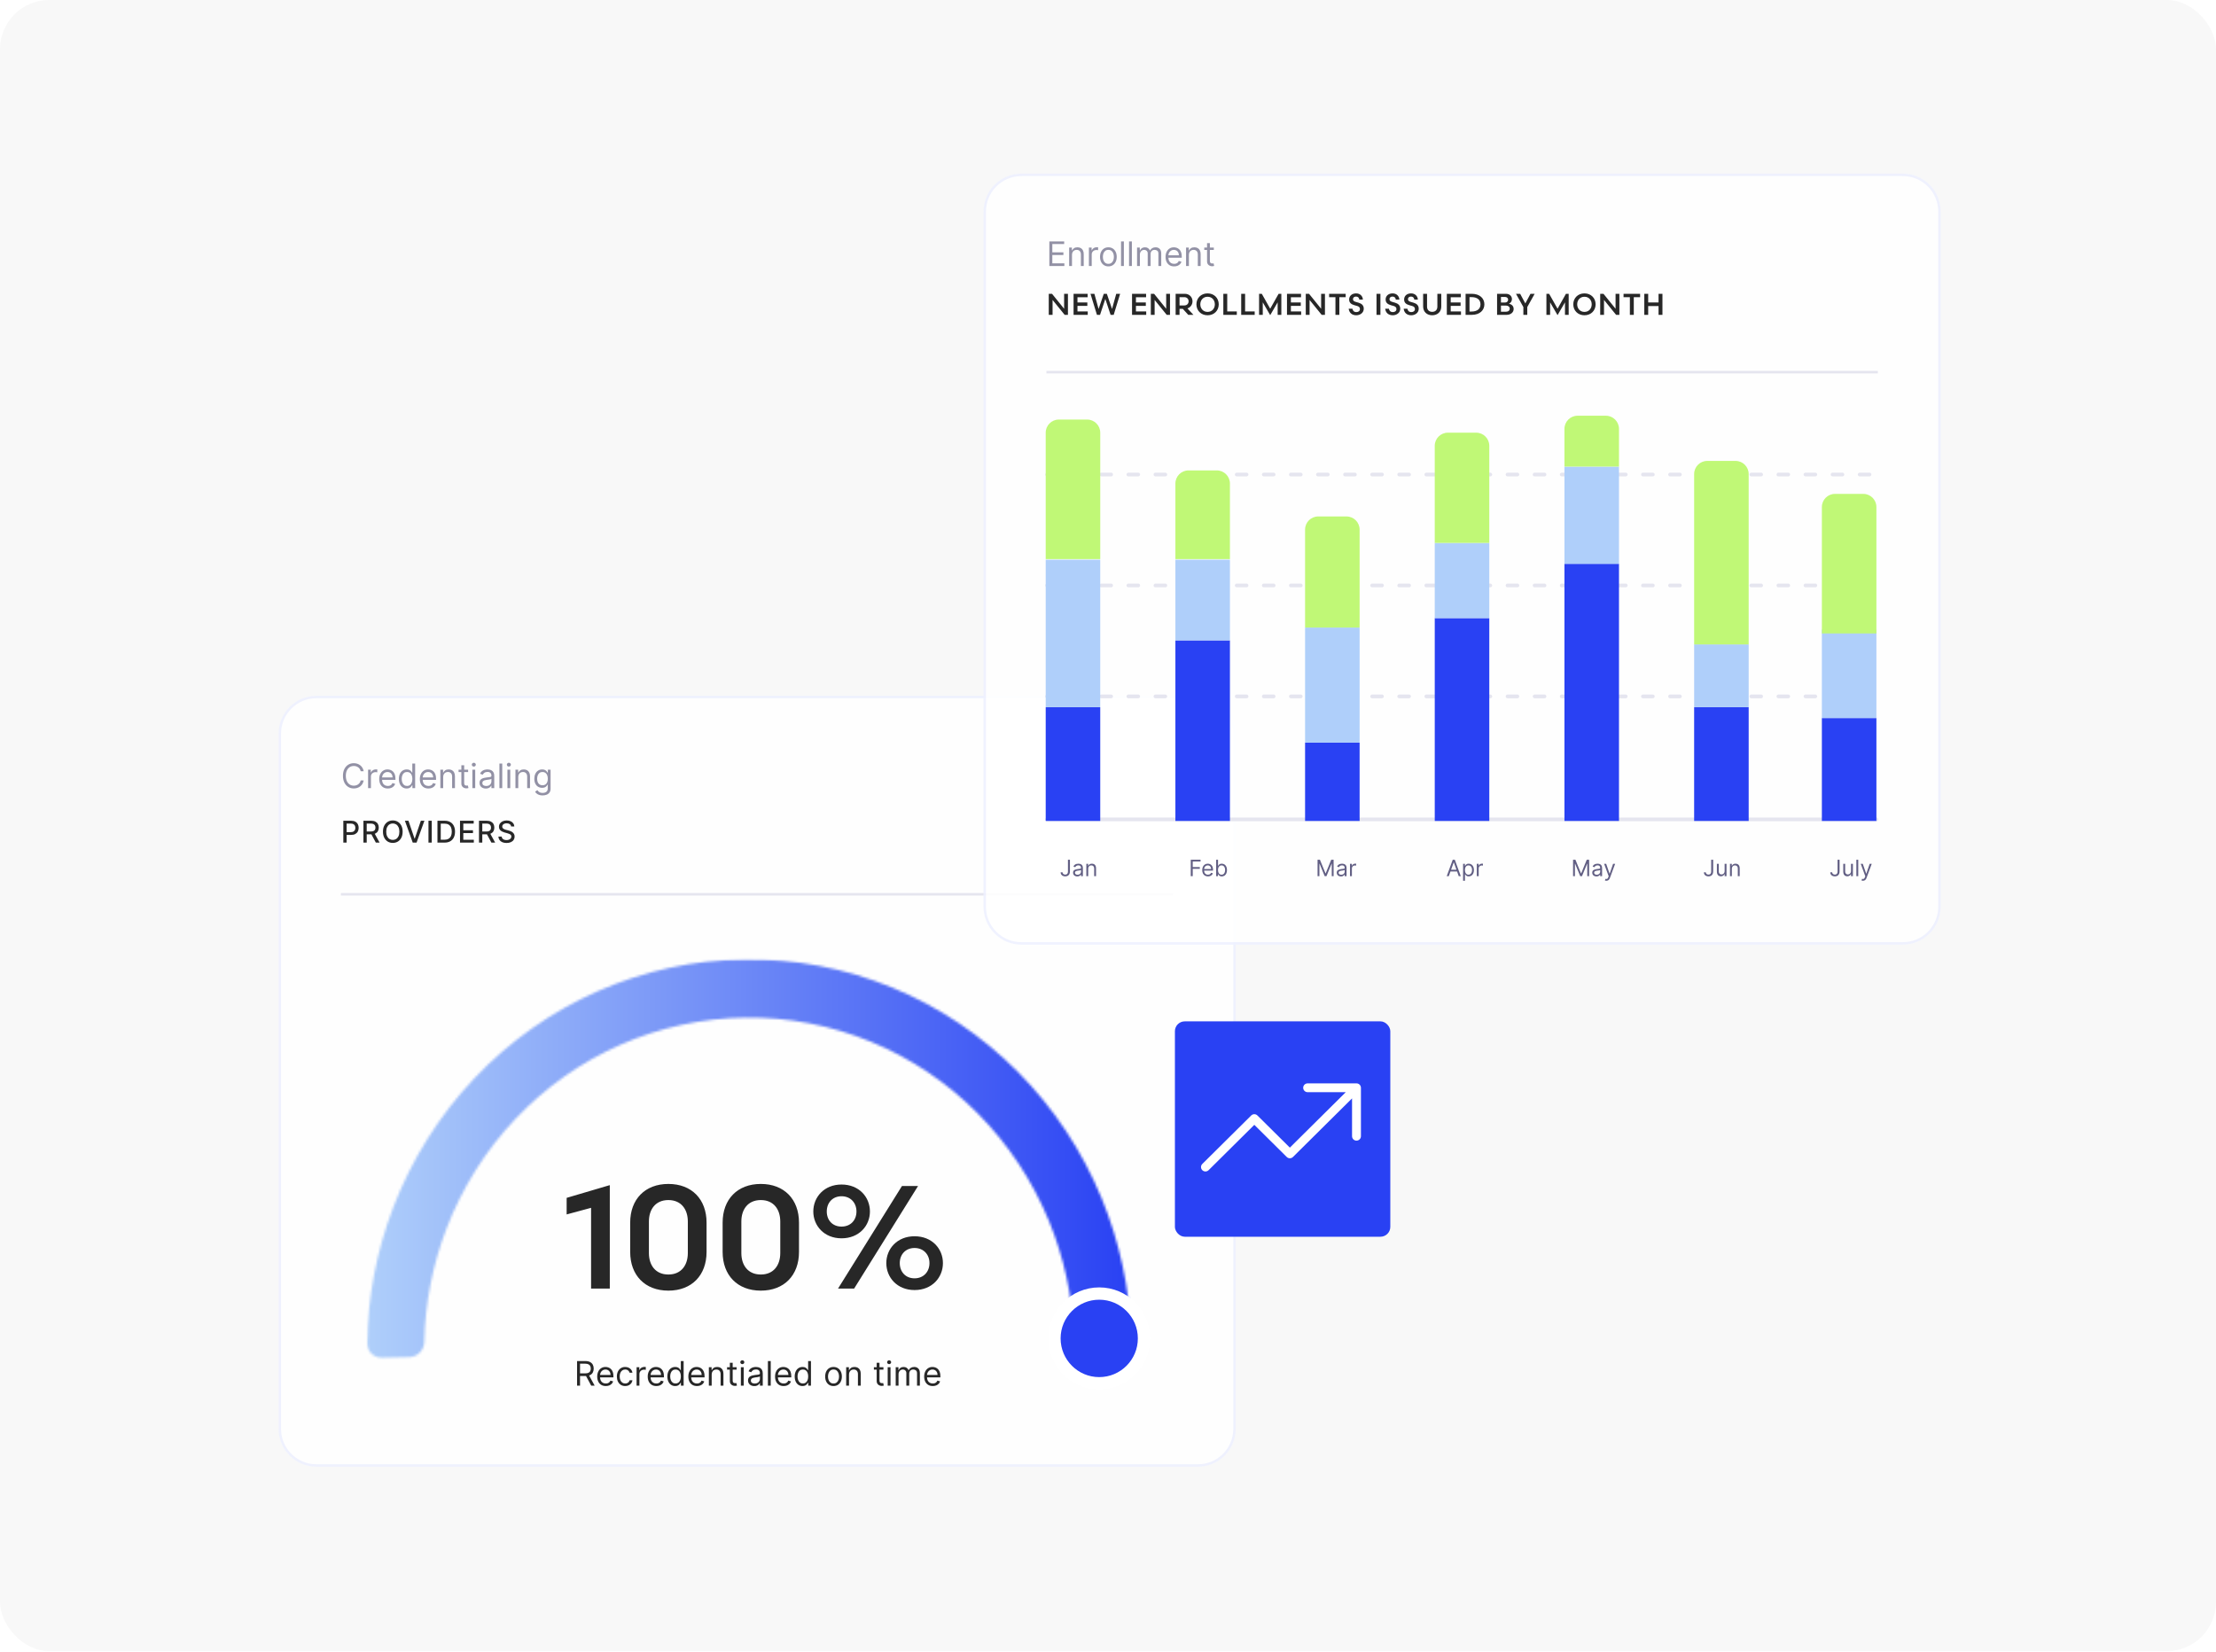<?xml version="1.0" encoding="UTF-8"?>
<svg xmlns="http://www.w3.org/2000/svg" width="900" height="671" viewBox="0 0 900 671" fill="none">
  <rect width="900" height="670.692" rx="20" fill="#F8F8F8"></rect>
  <g opacity="0.9">
    <path d="M486.529 282.734H128.497C120.083 282.734 113.262 289.569 113.262 297.999V580.402C113.262 588.832 120.083 595.667 128.497 595.667H486.529C494.943 595.667 501.764 588.832 501.764 580.402V297.999C501.764 289.569 494.943 282.734 486.529 282.734Z" fill="white"></path>
    <path d="M486.529 283.117H128.497C120.293 283.117 113.643 289.781 113.643 298.001V580.403C113.643 588.623 120.293 595.286 128.497 595.286H486.529C494.733 595.286 501.383 588.623 501.383 580.403V298.001C501.383 289.781 494.733 283.117 486.529 283.117Z" stroke="#EEF1FF"></path>
  </g>
  <path d="M234.367 562.851V552.859H237.736C238.516 552.859 239.155 552.993 239.655 553.259C240.155 553.522 240.525 553.886 240.765 554.347C241.005 554.809 241.126 555.334 241.126 555.923C241.126 556.512 241.005 557.034 240.765 557.489C240.525 557.945 240.157 558.302 239.66 558.562C239.163 558.819 238.529 558.947 237.756 558.947H235.029V557.855H237.717C238.249 557.855 238.678 557.777 239.003 557.621C239.33 557.464 239.567 557.243 239.713 556.957C239.863 556.668 239.937 556.323 239.937 555.923C239.937 555.523 239.863 555.173 239.713 554.874C239.564 554.575 239.326 554.344 238.998 554.181C238.67 554.015 238.236 553.932 237.698 553.932H235.575V562.851H234.367ZM239.061 558.362L241.515 562.851H240.112L237.698 558.362H239.061ZM246.037 563.007C245.317 563.007 244.695 562.848 244.173 562.529C243.653 562.207 243.252 561.758 242.97 561.182C242.69 560.603 242.551 559.93 242.551 559.163C242.551 558.395 242.69 557.719 242.97 557.133C243.252 556.544 243.645 556.085 244.148 555.757C244.655 555.425 245.245 555.259 245.92 555.259C246.31 555.259 246.695 555.324 247.074 555.455C247.454 555.585 247.8 555.796 248.112 556.089C248.423 556.378 248.672 556.762 248.857 557.24C249.042 557.719 249.134 558.307 249.134 559.006V559.494H243.369V558.499H247.966C247.966 558.076 247.881 557.699 247.713 557.367C247.547 557.036 247.31 556.774 247.001 556.581C246.696 556.39 246.336 556.294 245.92 556.294C245.463 556.294 245.067 556.407 244.733 556.636C244.401 556.86 244.147 557.152 243.968 557.513C243.79 557.874 243.7 558.261 243.7 558.674V559.338C243.7 559.904 243.798 560.384 243.992 560.777C244.19 561.168 244.464 561.465 244.815 561.67C245.166 561.871 245.573 561.972 246.037 561.972C246.339 561.972 246.612 561.93 246.856 561.846C247.102 561.758 247.315 561.628 247.493 561.456C247.671 561.28 247.81 561.062 247.907 560.801L249.018 561.114C248.9 561.491 248.704 561.823 248.428 562.109C248.152 562.392 247.812 562.613 247.406 562.773C247 562.929 246.544 563.007 246.037 563.007ZM253.921 563.007C253.219 563.007 252.616 562.841 252.11 562.51C251.603 562.178 251.214 561.72 250.941 561.138C250.668 560.556 250.532 559.891 250.532 559.143C250.532 558.382 250.671 557.71 250.95 557.128C251.233 556.542 251.626 556.085 252.129 555.757C252.635 555.425 253.226 555.259 253.901 555.259C254.427 555.259 254.901 555.357 255.323 555.553C255.745 555.747 256.091 556.02 256.36 556.372C256.63 556.723 256.797 557.133 256.861 557.601H255.713C255.625 557.26 255.43 556.957 255.128 556.694C254.83 556.427 254.427 556.294 253.921 556.294C253.473 556.294 253.08 556.41 252.743 556.645C252.408 556.876 252.147 557.203 251.959 557.626C251.774 558.045 251.681 558.538 251.681 559.104C251.681 559.682 251.772 560.187 251.953 560.616C252.139 561.046 252.398 561.379 252.733 561.617C253.07 561.854 253.466 561.972 253.921 561.972C254.22 561.972 254.49 561.92 254.734 561.817C254.978 561.713 255.183 561.562 255.352 561.368C255.521 561.172 255.641 560.938 255.713 560.665H256.861C256.797 561.107 256.636 561.506 256.38 561.86C256.126 562.212 255.79 562.491 255.371 562.7C254.956 562.904 254.473 563.007 253.921 563.007ZM258.542 562.851V555.357H259.652V556.489H259.73C259.866 556.118 260.113 555.817 260.47 555.586C260.827 555.356 261.229 555.24 261.677 555.24C261.762 555.24 261.867 555.242 261.994 555.245C262.121 555.248 262.216 555.253 262.281 555.259V556.43C262.243 556.42 262.153 556.406 262.013 556.387C261.877 556.364 261.733 556.352 261.58 556.352C261.217 556.352 260.892 556.429 260.606 556.581C260.324 556.731 260.1 556.939 259.934 557.206C259.772 557.47 259.691 557.771 259.691 558.109V562.851H258.542ZM266.552 563.007C265.831 563.007 265.209 562.848 264.686 562.529C264.168 562.207 263.766 561.758 263.484 561.182C263.205 560.603 263.065 559.93 263.065 559.163C263.065 558.395 263.205 557.719 263.484 557.133C263.766 556.544 264.159 556.085 264.662 555.757C265.169 555.425 265.76 555.259 266.435 555.259C266.824 555.259 267.209 555.324 267.589 555.455C267.969 555.585 268.314 555.796 268.626 556.089C268.938 556.378 269.186 556.762 269.371 557.24C269.556 557.719 269.649 558.307 269.649 559.006V559.494H263.883V558.499H268.48C268.48 558.076 268.395 557.699 268.226 557.367C268.061 557.036 267.824 556.774 267.516 556.581C267.211 556.39 266.851 556.294 266.435 556.294C265.977 556.294 265.581 556.407 265.246 556.636C264.916 556.86 264.66 557.152 264.482 557.513C264.304 557.874 264.214 558.261 264.214 558.674V559.338C264.214 559.904 264.312 560.384 264.507 560.777C264.705 561.168 264.979 561.465 265.329 561.67C265.68 561.871 266.087 561.972 266.552 561.972C266.854 561.972 267.126 561.93 267.369 561.846C267.616 561.758 267.829 561.628 268.008 561.456C268.186 561.28 268.324 561.062 268.421 560.801L269.531 561.114C269.415 561.491 269.218 561.823 268.942 562.109C268.667 562.392 268.325 562.613 267.92 562.773C267.514 562.929 267.058 563.007 266.552 563.007ZM274.221 563.007C273.598 563.007 273.048 562.849 272.57 562.534C272.093 562.215 271.72 561.766 271.45 561.187C271.18 560.605 271.046 559.917 271.046 559.123C271.046 558.336 271.18 557.653 271.45 557.074C271.72 556.495 272.095 556.048 272.574 555.733C273.055 555.417 273.61 555.259 274.24 555.259C274.727 555.259 275.112 555.341 275.394 555.504C275.679 555.662 275.897 555.845 276.047 556.049C276.199 556.252 276.318 556.417 276.402 556.547H276.499V552.859H277.649V562.851H276.539V561.699H276.402C276.318 561.836 276.197 562.008 276.042 562.216C275.886 562.421 275.663 562.605 275.375 562.768C275.086 562.927 274.701 563.007 274.221 563.007ZM274.377 561.972C274.838 561.972 275.227 561.852 275.545 561.611C275.863 561.368 276.105 561.031 276.271 560.601C276.436 560.169 276.519 559.67 276.519 559.104C276.519 558.544 276.438 558.055 276.275 557.635C276.113 557.213 275.873 556.884 275.555 556.65C275.237 556.413 274.844 556.294 274.377 556.294C273.889 556.294 273.484 556.419 273.16 556.669C272.838 556.916 272.596 557.253 272.434 557.679C272.274 558.102 272.195 558.577 272.195 559.104C272.195 559.637 272.276 560.122 272.439 560.558C272.604 560.99 272.847 561.335 273.169 561.592C273.493 561.846 273.896 561.972 274.377 561.972ZM283.049 563.007C282.328 563.007 281.707 562.848 281.184 562.529C280.664 562.207 280.264 561.758 279.981 561.182C279.702 560.603 279.562 559.93 279.562 559.163C279.562 558.395 279.702 557.719 279.981 557.133C280.264 556.544 280.656 556.085 281.16 555.757C281.665 555.425 282.257 555.259 282.932 555.259C283.322 555.259 283.706 555.324 284.086 555.455C284.466 555.585 284.812 555.796 285.123 556.089C285.435 556.378 285.683 556.762 285.868 557.24C286.053 557.719 286.145 558.307 286.145 559.006V559.494H280.38V558.499H284.977C284.977 558.076 284.892 557.699 284.724 557.367C284.558 557.036 284.321 556.774 284.012 556.581C283.708 556.39 283.347 556.294 282.932 556.294C282.474 556.294 282.078 556.407 281.744 556.636C281.413 556.86 281.158 557.152 280.979 557.513C280.801 557.874 280.712 558.261 280.712 558.674V559.338C280.712 559.904 280.808 560.384 281.003 560.777C281.202 561.168 281.476 561.465 281.826 561.67C282.177 561.871 282.584 561.972 283.049 561.972C283.35 561.972 283.623 561.93 283.867 561.846C284.114 561.758 284.326 561.628 284.505 561.456C284.683 561.28 284.821 561.062 284.918 560.801L286.029 561.114C285.912 561.491 285.715 561.823 285.439 562.109C285.163 562.392 284.823 562.613 284.417 562.773C284.011 562.929 283.555 563.007 283.049 563.007ZM289.042 558.343V562.851H287.894V555.357H289.004V556.528H289.101C289.276 556.147 289.543 555.842 289.899 555.611C290.257 555.376 290.718 555.259 291.283 555.259C291.789 555.259 292.232 555.363 292.612 555.572C292.991 555.777 293.287 556.089 293.498 556.508C293.709 556.925 293.815 557.452 293.815 558.089V562.851H292.665V558.167C292.665 557.578 292.513 557.12 292.208 556.791C291.903 556.459 291.484 556.294 290.951 556.294C290.585 556.294 290.257 556.373 289.968 556.533C289.682 556.692 289.457 556.925 289.291 557.23C289.125 557.536 289.042 557.907 289.042 558.343ZM299.167 555.357V556.333H295.291V555.357H299.167ZM296.421 553.562H297.57V560.704C297.57 561.03 297.617 561.273 297.711 561.436C297.809 561.595 297.932 561.703 298.082 561.758C298.234 561.81 298.395 561.836 298.563 561.836C298.69 561.836 298.794 561.83 298.875 561.817C298.956 561.801 299.021 561.788 299.07 561.778L299.303 562.812C299.226 562.841 299.117 562.871 298.977 562.9C298.838 562.932 298.661 562.948 298.446 562.948C298.122 562.948 297.804 562.878 297.492 562.739C297.183 562.599 296.927 562.386 296.723 562.1C296.521 561.813 296.421 561.452 296.421 561.017V553.562ZM300.896 562.851V555.357H302.045V562.851H300.896ZM301.48 554.108C301.256 554.108 301.063 554.031 300.901 553.879C300.742 553.726 300.662 553.542 300.662 553.328C300.662 553.112 300.742 552.929 300.901 552.776C301.063 552.623 301.256 552.547 301.48 552.547C301.704 552.547 301.896 552.623 302.055 552.776C302.217 552.929 302.298 553.112 302.298 553.328C302.298 553.542 302.217 553.726 302.055 553.879C301.896 554.031 301.704 554.108 301.48 554.108ZM306.351 563.026C305.877 563.026 305.446 562.937 305.06 562.758C304.674 562.576 304.367 562.314 304.14 561.972C303.913 561.628 303.799 561.211 303.799 560.724C303.799 560.295 303.883 559.947 304.052 559.679C304.221 559.409 304.447 559.198 304.729 559.045C305.011 558.893 305.323 558.779 305.664 558.704C306.008 558.625 306.354 558.564 306.701 558.519C307.156 558.46 307.524 558.416 307.806 558.386C308.092 558.354 308.3 558.3 308.429 558.225C308.563 558.151 308.629 558.021 308.629 557.835V557.796C308.629 557.315 308.498 556.941 308.235 556.675C307.975 556.407 307.581 556.275 307.051 556.275C306.503 556.275 306.073 556.394 305.761 556.636C305.449 556.876 305.231 557.133 305.104 557.406L304.013 557.016C304.208 556.561 304.467 556.206 304.792 555.952C305.12 555.695 305.478 555.517 305.864 555.416C306.253 555.311 306.636 555.259 307.013 555.259C307.253 555.259 307.529 555.288 307.841 555.347C308.155 555.402 308.459 555.518 308.751 555.694C309.046 555.869 309.292 556.134 309.486 556.489C309.681 556.843 309.779 557.318 309.779 557.913V562.851H308.629V561.836H308.571C308.493 561.999 308.363 562.173 308.181 562.358C308 562.543 307.758 562.701 307.456 562.831C307.154 562.961 306.786 563.026 306.351 563.026ZM306.526 561.992C306.981 561.992 307.363 561.903 307.675 561.723C307.99 561.545 308.227 561.314 308.386 561.031C308.548 560.748 308.629 560.45 308.629 560.138V559.084C308.58 559.143 308.474 559.196 308.308 559.245C308.145 559.291 307.957 559.331 307.743 559.367C307.532 559.4 307.326 559.429 307.125 559.455C306.926 559.478 306.766 559.498 306.642 559.514C306.344 559.553 306.065 559.616 305.805 559.704C305.548 559.789 305.341 559.917 305.182 560.089C305.026 560.259 304.948 560.489 304.948 560.782C304.948 561.182 305.096 561.485 305.392 561.69C305.69 561.891 306.068 561.992 306.526 561.992ZM313.025 552.859V562.851H311.876V552.859H313.025ZM318.265 563.007C317.545 563.007 316.923 562.848 316.401 562.529C315.881 562.207 315.48 561.758 315.198 561.182C314.919 560.603 314.78 559.93 314.78 559.163C314.78 558.395 314.919 557.719 315.198 557.133C315.48 556.544 315.873 556.085 316.376 555.757C316.883 555.425 317.473 555.259 318.149 555.259C318.538 555.259 318.923 555.324 319.303 555.455C319.682 555.585 320.028 555.796 320.34 556.089C320.651 556.378 320.9 556.762 321.085 557.24C321.27 557.719 321.363 558.307 321.363 559.006V559.494H315.597V558.499H320.194C320.194 558.076 320.11 557.699 319.941 557.367C319.775 557.036 319.538 556.774 319.23 556.581C318.924 556.39 318.564 556.294 318.149 556.294C317.691 556.294 317.295 556.407 316.961 556.636C316.63 556.86 316.375 557.152 316.196 557.513C316.017 557.874 315.928 558.261 315.928 558.674V559.338C315.928 559.904 316.026 560.384 316.221 560.777C316.419 561.168 316.693 561.465 317.044 561.67C317.394 561.871 317.802 561.972 318.265 561.972C318.568 561.972 318.841 561.93 319.084 561.846C319.33 561.758 319.543 561.628 319.721 561.456C319.9 561.28 320.038 561.062 320.136 560.801L321.245 561.114C321.129 561.491 320.932 561.823 320.657 562.109C320.381 562.392 320.04 562.613 319.634 562.773C319.228 562.929 318.772 563.007 318.265 563.007ZM325.935 563.007C325.312 563.007 324.761 562.849 324.284 562.534C323.807 562.215 323.433 561.766 323.164 561.187C322.895 560.605 322.76 559.917 322.76 559.123C322.76 558.336 322.895 557.653 323.164 557.074C323.433 556.495 323.809 556.048 324.289 555.733C324.769 555.417 325.325 555.259 325.954 555.259C326.441 555.259 326.825 555.341 327.108 555.504C327.394 555.662 327.612 555.845 327.761 556.049C327.913 556.252 328.032 556.417 328.116 556.547H328.213V552.859H329.363V562.851H328.252V561.699H328.116C328.032 561.836 327.912 562.008 327.756 562.216C327.6 562.421 327.378 562.605 327.089 562.768C326.8 562.927 326.415 563.007 325.935 563.007ZM326.09 561.972C326.551 561.972 326.941 561.852 327.259 561.611C327.577 561.368 327.819 561.031 327.985 560.601C328.15 560.169 328.233 559.67 328.233 559.104C328.233 558.544 328.152 558.055 327.989 557.635C327.827 557.213 327.587 556.884 327.269 556.65C326.951 556.413 326.558 556.294 326.09 556.294C325.604 556.294 325.198 556.419 324.873 556.669C324.552 556.916 324.31 557.253 324.148 557.679C323.989 558.102 323.909 558.577 323.909 559.104C323.909 559.637 323.99 560.122 324.152 560.558C324.318 560.99 324.561 561.335 324.883 561.592C325.207 561.846 325.61 561.972 326.09 561.972ZM338.522 563.007C337.847 563.007 337.254 562.846 336.744 562.524C336.238 562.202 335.842 561.752 335.556 561.172C335.274 560.594 335.133 559.917 335.133 559.143C335.133 558.362 335.274 557.681 335.556 557.099C335.842 556.517 336.238 556.065 336.744 555.743C337.254 555.421 337.847 555.259 338.522 555.259C339.197 555.259 339.788 555.421 340.294 555.743C340.804 556.065 341.2 556.517 341.483 557.099C341.768 557.681 341.911 558.362 341.911 559.143C341.911 559.917 341.768 560.594 341.483 561.172C341.2 561.752 340.804 562.202 340.294 562.524C339.788 562.846 339.197 563.007 338.522 563.007ZM338.522 561.972C339.034 561.972 339.456 561.841 339.788 561.578C340.119 561.314 340.364 560.968 340.523 560.538C340.682 560.109 340.762 559.644 340.762 559.143C340.762 558.642 340.682 558.175 340.523 557.743C340.364 557.31 340.119 556.961 339.788 556.694C339.456 556.427 339.034 556.294 338.522 556.294C338.009 556.294 337.587 556.427 337.256 556.694C336.925 556.961 336.68 557.31 336.52 557.743C336.361 558.175 336.282 558.642 336.282 559.143C336.282 559.644 336.361 560.109 336.52 560.538C336.68 560.968 336.925 561.314 337.256 561.578C337.587 561.841 338.009 561.972 338.522 561.972ZM344.814 558.343V562.851H343.665V555.357H344.775V556.528H344.872C345.048 556.147 345.314 555.842 345.671 555.611C346.028 555.376 346.489 555.259 347.054 555.259C347.56 555.259 348.003 555.363 348.383 555.572C348.763 555.777 349.058 556.089 349.269 556.508C349.48 556.925 349.586 557.452 349.586 558.089V562.851H348.437V558.167C348.437 557.578 348.284 557.12 347.979 556.791C347.674 556.459 347.255 556.294 346.723 556.294C346.356 556.294 346.028 556.373 345.739 556.533C345.454 556.692 345.228 556.925 345.062 557.23C344.897 557.536 344.814 557.907 344.814 558.343ZM358.795 555.357V556.333H354.919V555.357H358.795ZM356.048 553.562H357.198V560.704C357.198 561.03 357.245 561.273 357.339 561.436C357.436 561.595 357.56 561.703 357.709 561.758C357.861 561.81 358.022 561.836 358.191 561.836C358.318 561.836 358.421 561.83 358.503 561.817C358.584 561.801 358.649 561.788 358.698 561.778L358.931 562.812C358.853 562.841 358.744 562.871 358.605 562.9C358.465 562.932 358.289 562.948 358.074 562.948C357.749 562.948 357.432 562.878 357.12 562.739C356.812 562.599 356.555 562.386 356.351 562.1C356.149 561.813 356.048 561.452 356.048 561.017V553.562ZM360.524 562.851V555.357H361.673V562.851H360.524ZM361.108 554.108C360.884 554.108 360.691 554.031 360.528 553.879C360.369 553.726 360.29 553.542 360.29 553.328C360.29 553.112 360.369 552.929 360.528 552.776C360.691 552.623 360.884 552.547 361.108 552.547C361.332 552.547 361.523 552.623 361.682 552.776C361.845 552.929 361.926 553.112 361.926 553.328C361.926 553.542 361.845 553.726 361.682 553.879C361.523 554.031 361.332 554.108 361.108 554.108ZM363.777 562.851V555.357H364.887V556.528H364.985C365.141 556.128 365.392 555.817 365.74 555.596C366.087 555.372 366.504 555.259 366.991 555.259C367.485 555.259 367.895 555.372 368.223 555.596C368.554 555.817 368.812 556.128 368.997 556.528H369.075C369.267 556.141 369.554 555.833 369.937 555.606C370.32 555.375 370.779 555.259 371.315 555.259C371.984 555.259 372.531 555.469 372.956 555.889C373.381 556.305 373.593 556.954 373.593 557.835V562.851H372.445V557.835C372.445 557.283 372.294 556.887 371.991 556.65C371.69 556.413 371.335 556.294 370.926 556.294C370.399 556.294 369.992 556.453 369.703 556.772C369.414 557.087 369.27 557.487 369.27 557.972V562.851H368.101V557.719C368.101 557.292 367.963 556.949 367.687 556.689C367.412 556.426 367.056 556.294 366.621 556.294C366.322 556.294 366.044 556.373 365.784 556.533C365.527 556.692 365.319 556.913 365.16 557.197C365.005 557.476 364.927 557.8 364.927 558.167V562.851H363.777ZM378.831 563.007C378.11 563.007 377.488 562.848 376.966 562.529C376.446 562.207 376.046 561.758 375.763 561.182C375.484 560.603 375.344 559.93 375.344 559.163C375.344 558.395 375.484 557.719 375.763 557.133C376.046 556.544 376.438 556.085 376.941 555.757C377.448 555.425 378.038 555.259 378.714 555.259C379.103 555.259 379.488 555.324 379.868 555.455C380.248 555.585 380.593 555.796 380.905 556.089C381.216 556.378 381.465 556.762 381.65 557.24C381.835 557.719 381.927 558.307 381.927 559.006V559.494H376.162V558.499H380.759C380.759 558.076 380.675 557.699 380.506 557.367C380.34 557.036 380.104 556.774 379.795 556.581C379.49 556.39 379.129 556.294 378.714 556.294C378.256 556.294 377.86 556.407 377.526 556.636C377.194 556.86 376.94 557.152 376.761 557.513C376.583 557.874 376.494 558.261 376.494 558.674V559.338C376.494 559.904 376.591 560.384 376.785 560.777C376.983 561.168 377.258 561.465 377.609 561.67C377.959 561.871 378.367 561.972 378.831 561.972C379.132 561.972 379.405 561.93 379.649 561.846C379.896 561.758 380.108 561.628 380.286 561.456C380.465 561.28 380.603 561.062 380.701 560.801L381.811 561.114C381.694 561.491 381.498 561.823 381.222 562.109C380.945 562.392 380.605 562.613 380.199 562.773C379.794 562.929 379.337 563.007 378.831 563.007Z" fill="#272727"></path>
  <path d="M138.467 363.258H476.35" stroke="#E5E5EF"></path>
  <path d="M139.439 342.269V333.387H142.599C143.289 333.387 143.86 333.513 144.313 333.764C144.766 334.016 145.105 334.36 145.33 334.796C145.555 335.23 145.668 335.719 145.668 336.262C145.668 336.809 145.554 337.3 145.326 337.737C145.101 338.17 144.76 338.514 144.304 338.769C143.851 339.02 143.281 339.146 142.595 339.146H140.422V338.01H142.474C142.909 338.01 143.263 337.935 143.534 337.784C143.805 337.631 144.004 337.423 144.131 337.16C144.258 336.897 144.322 336.598 144.322 336.262C144.322 335.927 144.258 335.629 144.131 335.369C144.004 335.109 143.804 334.905 143.53 334.757C143.258 334.61 142.901 334.536 142.456 334.536H140.777V342.269H139.439ZM147.601 342.269V333.387H150.761C151.448 333.387 152.018 333.506 152.471 333.743C152.927 333.98 153.267 334.308 153.492 334.727C153.717 335.143 153.83 335.625 153.83 336.171C153.83 336.715 153.716 337.193 153.488 337.607C153.263 338.017 152.922 338.337 152.466 338.565C152.013 338.793 151.443 338.908 150.757 338.908H148.363V337.754H150.635C151.068 337.754 151.42 337.692 151.691 337.568C151.966 337.443 152.166 337.263 152.293 337.026C152.42 336.788 152.484 336.504 152.484 336.171C152.484 335.836 152.419 335.545 152.289 335.3C152.162 335.054 151.961 334.866 151.687 334.736C151.416 334.603 151.06 334.536 150.618 334.536H148.939V342.269H147.601ZM151.977 338.261L154.167 342.269H152.644L150.497 338.261H151.977ZM163.523 337.828C163.523 338.776 163.349 339.591 163.003 340.274C162.657 340.953 162.182 341.476 161.579 341.844C160.979 342.208 160.297 342.39 159.532 342.39C158.764 342.39 158.079 342.208 157.476 341.844C156.876 341.476 156.403 340.952 156.056 340.269C155.71 339.587 155.537 338.773 155.537 337.828C155.537 336.88 155.71 336.066 156.056 335.386C156.403 334.704 156.876 334.181 157.476 333.816C158.079 333.449 158.764 333.266 159.532 333.266C160.297 333.266 160.979 333.449 161.579 333.816C162.182 334.181 162.657 334.704 163.003 335.386C163.349 336.066 163.523 336.88 163.523 337.828ZM162.198 337.828C162.198 337.105 162.081 336.496 161.848 336.002C161.617 335.505 161.299 335.129 160.895 334.875C160.494 334.617 160.04 334.489 159.532 334.489C159.021 334.489 158.565 334.617 158.164 334.875C157.763 335.129 157.446 335.505 157.212 336.002C156.981 336.496 156.866 337.105 156.866 337.828C156.866 338.551 156.981 339.161 157.212 339.658C157.446 340.152 157.763 340.528 158.164 340.785C158.565 341.04 159.021 341.167 159.532 341.167C160.04 341.167 160.494 341.04 160.895 340.785C161.299 340.528 161.617 340.152 161.848 339.658C162.081 339.161 162.198 338.551 162.198 337.828ZM165.89 333.387L168.357 340.621H168.457L170.924 333.387H172.369L169.18 342.269H167.634L164.444 333.387H165.89ZM175.353 333.387V342.269H174.015V333.387H175.353ZM180.536 342.269H177.666V333.387H180.626C181.495 333.387 182.241 333.565 182.864 333.92C183.487 334.273 183.965 334.781 184.297 335.443C184.631 336.102 184.799 336.893 184.799 337.815C184.799 338.74 184.63 339.535 184.293 340.2C183.958 340.865 183.473 341.377 182.838 341.735C182.203 342.091 181.436 342.269 180.536 342.269ZM179.003 341.098H180.462C181.137 341.098 181.698 340.97 182.146 340.716C182.593 340.459 182.928 340.087 183.15 339.602C183.372 339.113 183.483 338.517 183.483 337.815C183.483 337.118 183.372 336.527 183.15 336.041C182.931 335.555 182.603 335.187 182.167 334.935C181.732 334.684 181.191 334.558 180.544 334.558H179.003V341.098ZM186.827 342.269V333.387H192.385V334.541H188.165V337.247H192.095V338.396H188.165V341.115H192.437V342.269H186.827ZM194.537 342.269V333.387H197.697C198.383 333.387 198.953 333.506 199.406 333.743C199.863 333.98 200.203 334.308 200.428 334.727C200.653 335.143 200.765 335.625 200.765 336.171C200.765 336.715 200.652 337.193 200.423 337.607C200.199 338.017 199.858 338.337 199.402 338.565C198.949 338.793 198.38 338.908 197.692 338.908H195.299V337.754H197.571C198.004 337.754 198.356 337.692 198.627 337.568C198.901 337.443 199.102 337.263 199.229 337.026C199.356 336.788 199.419 336.504 199.419 336.171C199.419 335.836 199.355 335.545 199.224 335.3C199.098 335.054 198.897 334.866 198.623 334.736C198.352 334.603 197.996 334.536 197.554 334.536H195.875V342.269H194.537ZM198.913 338.261L201.103 342.269H199.579L197.433 338.261H198.913ZM207.593 335.72C207.547 335.31 207.356 334.992 207.022 334.766C206.687 334.538 206.266 334.424 205.758 334.424C205.395 334.424 205.08 334.481 204.814 334.597C204.549 334.71 204.343 334.866 204.196 335.065C204.051 335.262 203.979 335.486 203.979 335.738C203.979 335.949 204.028 336.131 204.126 336.284C204.228 336.437 204.359 336.566 204.52 336.67C204.685 336.771 204.861 336.856 205.048 336.926C205.236 336.992 205.416 337.047 205.589 337.091L206.455 337.316C206.738 337.385 207.028 337.479 207.325 337.598C207.622 337.717 207.898 337.873 208.152 338.066C208.405 338.26 208.61 338.5 208.766 338.786C208.925 339.072 209.004 339.415 209.004 339.814C209.004 340.317 208.874 340.764 208.615 341.154C208.358 341.544 207.984 341.852 207.493 342.078C207.006 342.303 206.416 342.416 205.724 342.416C205.06 342.416 204.486 342.31 204.001 342.099C203.516 341.888 203.137 341.589 202.863 341.202C202.588 340.811 202.437 340.349 202.408 339.814H203.75C203.776 340.135 203.88 340.402 204.062 340.616C204.246 340.827 204.481 340.985 204.767 341.089C205.056 341.19 205.371 341.241 205.715 341.241C206.093 341.241 206.429 341.182 206.723 341.063C207.02 340.942 207.254 340.774 207.424 340.56C207.595 340.343 207.68 340.09 207.68 339.801C207.68 339.538 207.605 339.323 207.455 339.155C207.308 338.987 207.107 338.848 206.853 338.739C206.602 338.629 206.318 338.532 206 338.448L204.953 338.162C204.243 337.968 203.681 337.683 203.265 337.307C202.853 336.932 202.646 336.434 202.646 335.816C202.646 335.304 202.785 334.857 203.061 334.476C203.339 334.094 203.714 333.798 204.187 333.587C204.66 333.373 205.194 333.266 205.789 333.266C206.389 333.266 206.918 333.371 207.377 333.582C207.838 333.793 208.202 334.084 208.468 334.454C208.733 334.821 208.871 335.243 208.883 335.72H207.593Z" fill="#272727"></path>
  <path d="M147.699 313.263H146.492C146.42 312.915 146.295 312.609 146.117 312.346C145.941 312.082 145.727 311.861 145.474 311.682C145.224 311.5 144.946 311.363 144.641 311.272C144.336 311.181 144.018 311.136 143.687 311.136C143.083 311.136 142.536 311.289 142.046 311.594C141.559 311.9 141.171 312.35 140.882 312.946C140.597 313.541 140.454 314.271 140.454 315.136C140.454 316.001 140.597 316.731 140.882 317.327C141.171 317.922 141.559 318.372 142.046 318.678C142.536 318.984 143.083 319.137 143.687 319.137C144.018 319.137 144.336 319.091 144.641 319C144.946 318.909 145.224 318.774 145.474 318.595C145.727 318.413 145.941 318.19 146.117 317.927C146.295 317.66 146.42 317.354 146.492 317.01H147.699C147.608 317.52 147.443 317.977 147.203 318.381C146.962 318.784 146.664 319.127 146.307 319.41C145.95 319.69 145.549 319.903 145.104 320.049C144.662 320.195 144.19 320.269 143.687 320.269C142.836 320.269 142.08 320.06 141.418 319.644C140.756 319.228 140.235 318.636 139.855 317.868C139.475 317.101 139.285 316.19 139.285 315.136C139.285 314.082 139.475 313.172 139.855 312.404C140.235 311.636 140.756 311.045 141.418 310.628C142.08 310.212 142.836 310.004 143.687 310.004C144.19 310.004 144.662 310.077 145.104 310.223C145.549 310.37 145.95 310.584 146.307 310.867C146.664 311.147 146.962 311.488 147.203 311.892C147.443 312.292 147.608 312.749 147.699 313.263ZM149.495 320.132V312.638H150.605V313.77H150.683C150.819 313.399 151.066 313.098 151.423 312.868C151.78 312.637 152.183 312.521 152.631 312.521C152.715 312.521 152.821 312.523 152.947 312.526C153.074 312.529 153.169 312.534 153.234 312.541V313.712C153.195 313.702 153.106 313.687 152.967 313.668C152.83 313.645 152.686 313.634 152.533 313.634C152.17 313.634 151.845 313.71 151.559 313.863C151.277 314.012 151.053 314.221 150.887 314.487C150.725 314.751 150.644 315.052 150.644 315.39V320.132H149.495ZM157.505 320.288C156.784 320.288 156.162 320.129 155.64 319.81C155.12 319.488 154.72 319.039 154.437 318.463C154.158 317.885 154.018 317.211 154.018 316.444C154.018 315.676 154.158 315 154.437 314.414C154.72 313.825 155.112 313.367 155.615 313.038C156.122 312.707 156.713 312.541 157.388 312.541C157.777 312.541 158.162 312.606 158.542 312.736C158.922 312.866 159.267 313.077 159.579 313.37C159.891 313.66 160.139 314.043 160.324 314.521C160.509 315 160.602 315.588 160.602 316.288V316.775H154.836V315.78H159.433C159.433 315.357 159.349 314.98 159.18 314.648C159.014 314.317 158.777 314.055 158.469 313.863C158.164 313.671 157.803 313.575 157.388 313.575C156.93 313.575 156.534 313.689 156.2 313.916C155.869 314.141 155.614 314.434 155.435 314.795C155.257 315.156 155.168 315.543 155.168 315.956V316.619C155.168 317.185 155.265 317.665 155.46 318.059C155.658 318.449 155.932 318.746 156.283 318.951C156.633 319.153 157.041 319.254 157.505 319.254C157.807 319.254 158.079 319.212 158.323 319.127C158.569 319.039 158.782 318.909 158.961 318.737C159.139 318.561 159.277 318.343 159.375 318.083L160.485 318.395C160.368 318.772 160.171 319.104 159.896 319.39C159.62 319.673 159.279 319.895 158.873 320.054C158.467 320.21 158.011 320.288 157.505 320.288ZM165.174 320.288C164.551 320.288 164 320.13 163.523 319.815C163.046 319.496 162.673 319.047 162.403 318.468C162.134 317.886 161.999 317.198 161.999 316.405C161.999 315.618 162.134 314.934 162.403 314.356C162.673 313.777 163.048 313.329 163.528 313.014C164.008 312.698 164.564 312.541 165.193 312.541C165.68 312.541 166.065 312.622 166.347 312.785C166.633 312.944 166.85 313.126 167 313.331C167.152 313.533 167.271 313.699 167.355 313.829H167.453V310.14H168.602V320.132H167.492V318.981H167.355C167.271 319.117 167.151 319.29 166.995 319.498C166.839 319.703 166.617 319.886 166.328 320.049C166.039 320.208 165.654 320.288 165.174 320.288ZM165.33 319.254C165.791 319.254 166.18 319.134 166.498 318.893C166.816 318.649 167.058 318.312 167.224 317.883C167.389 317.45 167.472 316.951 167.472 316.385C167.472 315.826 167.391 315.336 167.229 314.917C167.066 314.494 166.826 314.165 166.508 313.931C166.19 313.694 165.797 313.575 165.33 313.575C164.843 313.575 164.437 313.7 164.112 313.951C163.791 314.198 163.549 314.534 163.387 314.961C163.228 315.383 163.148 315.858 163.148 316.385C163.148 316.919 163.229 317.403 163.392 317.839C163.557 318.272 163.801 318.616 164.122 318.873C164.447 319.127 164.849 319.254 165.33 319.254ZM174.002 320.288C173.281 320.288 172.659 320.129 172.137 319.81C171.617 319.488 171.217 319.039 170.934 318.463C170.655 317.885 170.515 317.211 170.515 316.444C170.515 315.676 170.655 315 170.934 314.414C171.217 313.825 171.609 313.367 172.113 313.038C172.619 312.707 173.21 312.541 173.885 312.541C174.274 312.541 174.659 312.606 175.039 312.736C175.419 312.866 175.764 313.077 176.076 313.37C176.388 313.66 176.636 314.043 176.821 314.521C177.006 315 177.099 315.588 177.099 316.288V316.775H171.333V315.78H175.93C175.93 315.357 175.846 314.98 175.677 314.648C175.511 314.317 175.274 314.055 174.966 313.863C174.661 313.671 174.3 313.575 173.885 313.575C173.427 313.575 173.031 313.689 172.697 313.916C172.366 314.141 172.111 314.434 171.932 314.795C171.754 315.156 171.665 315.543 171.665 315.956V316.619C171.665 317.185 171.762 317.665 171.957 318.059C172.155 318.449 172.429 318.746 172.78 318.951C173.13 319.153 173.538 319.254 174.002 319.254C174.304 319.254 174.576 319.212 174.82 319.127C175.067 319.039 175.279 318.909 175.458 318.737C175.636 318.561 175.774 318.343 175.872 318.083L176.982 318.395C176.865 318.772 176.669 319.104 176.393 319.39C176.117 319.673 175.776 319.895 175.37 320.054C174.964 320.21 174.508 320.288 174.002 320.288ZM179.996 315.624V320.132H178.847V312.638H179.957V313.809H180.054C180.23 313.429 180.496 313.123 180.853 312.892C181.21 312.658 181.671 312.541 182.236 312.541C182.742 312.541 183.185 312.645 183.565 312.853C183.945 313.058 184.24 313.37 184.451 313.79C184.662 314.206 184.768 314.733 184.768 315.37V320.132H183.619V315.448C183.619 314.86 183.466 314.401 183.161 314.073C182.856 313.741 182.437 313.575 181.905 313.575C181.538 313.575 181.21 313.655 180.921 313.814C180.635 313.973 180.41 314.206 180.244 314.512C180.079 314.817 179.996 315.188 179.996 315.624ZM190.121 312.638V313.614H186.245V312.638H190.121ZM187.374 310.843H188.523V317.985C188.523 318.311 188.57 318.555 188.664 318.717C188.762 318.877 188.885 318.984 189.034 319.039C189.187 319.091 189.347 319.117 189.516 319.117C189.643 319.117 189.747 319.111 189.828 319.098C189.91 319.081 189.974 319.068 190.023 319.059L190.257 320.093C190.178 320.122 190.07 320.152 189.93 320.181C189.791 320.213 189.614 320.23 189.4 320.23C189.075 320.23 188.757 320.16 188.445 320.02C188.137 319.88 187.88 319.667 187.676 319.381C187.475 319.094 187.374 318.733 187.374 318.298V310.843ZM191.849 320.132V312.638H192.998V320.132H191.849ZM192.433 311.389C192.209 311.389 192.016 311.313 191.854 311.16C191.694 311.007 191.615 310.823 191.615 310.609C191.615 310.394 191.694 310.21 191.854 310.057C192.016 309.905 192.209 309.828 192.433 309.828C192.657 309.828 192.848 309.905 193.008 310.057C193.17 310.21 193.251 310.394 193.251 310.609C193.251 310.823 193.17 311.007 193.008 311.16C192.848 311.313 192.657 311.389 192.433 311.389ZM197.304 320.308C196.829 320.308 196.4 320.218 196.014 320.039C195.627 319.857 195.32 319.595 195.093 319.254C194.866 318.909 194.752 318.493 194.752 318.005C194.752 317.576 194.837 317.228 195.005 316.961C195.174 316.691 195.4 316.479 195.682 316.327C195.965 316.174 196.276 316.06 196.617 315.985C196.961 315.907 197.307 315.845 197.654 315.8C198.108 315.741 198.477 315.697 198.76 315.668C199.045 315.635 199.253 315.582 199.383 315.507C199.516 315.432 199.582 315.302 199.582 315.117V315.078C199.582 314.596 199.451 314.222 199.188 313.956C198.928 313.689 198.534 313.555 198.005 313.555C197.456 313.555 197.026 313.676 196.714 313.916C196.403 314.157 196.183 314.414 196.057 314.687L194.966 314.297C195.161 313.842 195.421 313.487 195.745 313.233C196.073 312.977 196.43 312.798 196.816 312.697C197.207 312.593 197.59 312.541 197.966 312.541C198.206 312.541 198.482 312.57 198.793 312.628C199.109 312.684 199.412 312.799 199.704 312.975C200 313.151 200.244 313.416 200.439 313.77C200.634 314.125 200.732 314.6 200.732 315.195V320.132H199.582V319.117H199.524C199.446 319.28 199.317 319.454 199.135 319.639C198.952 319.825 198.711 319.982 198.409 320.112C198.107 320.243 197.739 320.308 197.304 320.308ZM197.479 319.273C197.933 319.273 198.316 319.184 198.628 319.005C198.943 318.826 199.18 318.595 199.339 318.312C199.501 318.029 199.582 317.732 199.582 317.419V316.366C199.534 316.424 199.426 316.478 199.261 316.527C199.099 316.572 198.911 316.613 198.697 316.649C198.486 316.681 198.279 316.71 198.078 316.736C197.88 316.759 197.719 316.779 197.596 316.795C197.297 316.834 197.018 316.897 196.759 316.985C196.502 317.07 196.294 317.198 196.135 317.371C195.979 317.54 195.902 317.771 195.902 318.063C195.902 318.463 196.049 318.766 196.344 318.971C196.643 319.173 197.021 319.273 197.479 319.273ZM203.978 310.14V320.132H202.829V310.14H203.978ZM206.083 320.132V312.638H207.232V320.132H206.083ZM206.667 311.389C206.443 311.389 206.25 311.313 206.088 311.16C205.929 311.007 205.85 310.823 205.85 310.609C205.85 310.394 205.929 310.21 206.088 310.057C206.25 309.905 206.443 309.828 206.667 309.828C206.891 309.828 207.083 309.905 207.242 310.057C207.404 310.21 207.485 310.394 207.485 310.609C207.485 310.823 207.404 311.007 207.242 311.16C207.083 311.313 206.891 311.389 206.667 311.389ZM210.486 315.624V320.132H209.337V312.638H210.447V313.809H210.544C210.72 313.429 210.986 313.123 211.343 312.892C211.7 312.658 212.161 312.541 212.726 312.541C213.233 312.541 213.675 312.645 214.055 312.853C214.435 313.058 214.73 313.37 214.941 313.79C215.152 314.206 215.258 314.733 215.258 315.37V320.132H214.109V315.448C214.109 314.86 213.956 314.401 213.651 314.073C213.346 313.741 212.927 313.575 212.395 313.575C212.028 313.575 211.7 313.655 211.411 313.814C211.126 313.973 210.9 314.206 210.734 314.512C210.569 314.817 210.486 315.188 210.486 315.624ZM220.377 323.098C219.822 323.098 219.344 323.027 218.945 322.884C218.546 322.744 218.213 322.558 217.947 322.327C217.684 322.1 217.475 321.856 217.319 321.596L218.234 320.952C218.338 321.088 218.47 321.244 218.628 321.42C218.787 321.599 219.005 321.753 219.281 321.883C219.561 322.017 219.926 322.083 220.377 322.083C220.981 322.083 221.479 321.937 221.872 321.644C222.264 321.352 222.461 320.893 222.461 320.269V318.746H222.363C222.279 318.883 222.159 319.052 222.003 319.254C221.851 319.452 221.63 319.629 221.341 319.786C221.055 319.938 220.669 320.015 220.182 320.015C219.578 320.015 219.036 319.872 218.556 319.586C218.078 319.299 217.7 318.883 217.421 318.337C217.145 317.79 217.007 317.127 217.007 316.346C217.007 315.579 217.142 314.91 217.411 314.341C217.681 313.768 218.055 313.326 218.536 313.014C219.017 312.698 219.571 312.541 220.201 312.541C220.688 312.541 221.074 312.622 221.36 312.785C221.649 312.944 221.87 313.126 222.023 313.331C222.178 313.533 222.298 313.699 222.383 313.829H222.5V312.638H223.61V320.347C223.61 320.991 223.464 321.514 223.171 321.918C222.883 322.324 222.493 322.622 222.003 322.81C221.516 323.002 220.974 323.098 220.377 323.098ZM220.338 318.981C220.799 318.981 221.189 318.875 221.506 318.664C221.825 318.452 222.066 318.148 222.232 317.751C222.397 317.354 222.481 316.879 222.481 316.327C222.481 315.787 222.399 315.31 222.237 314.897C222.074 314.484 221.835 314.16 221.516 313.926C221.198 313.692 220.805 313.575 220.338 313.575C219.851 313.575 219.445 313.699 219.12 313.946C218.799 314.193 218.557 314.525 218.395 314.941C218.236 315.357 218.156 315.819 218.156 316.327C218.156 316.847 218.237 317.307 218.4 317.707C218.565 318.104 218.809 318.416 219.13 318.644C219.455 318.868 219.857 318.981 220.338 318.981Z" fill="#9291A5"></path>
  <mask id="mask0_3388_1941" style="mask-type:alpha" maskUnits="userSpaceOnUse" x="148" y="389" width="319" height="164">
    <path d="M465.58 390.031H149.445V552.045H465.58V390.031Z" fill="#D9D9D9" stroke="url(#paint0_linear_3388_1941)"></path>
  </mask>
  <g mask="url(#mask0_3388_1941)">
    <mask id="mask1_3388_1941" style="mask-type:luminance" maskUnits="userSpaceOnUse" x="149" y="389" width="311" height="163">
      <path d="M155.2 551.523C151.834 551.601 149.03 548.927 149.083 545.553C149.378 526.678 152.976 507.991 159.724 490.379C167.2 470.869 178.393 453.064 192.655 437.998C206.916 422.932 223.965 410.902 242.812 402.604C261.659 394.307 281.932 389.908 302.457 389.66C322.982 389.411 343.351 393.321 362.385 401.161C381.419 409.001 398.742 420.616 413.349 435.334C427.956 450.052 439.558 467.58 447.484 486.905C454.639 504.351 458.67 522.948 459.401 541.813C459.532 545.182 456.794 547.92 453.429 547.923L442.39 547.935C439.024 547.938 436.306 545.206 436.153 541.837C435.439 526.109 432.027 510.612 426.058 496.059C419.318 479.626 409.452 464.721 397.03 452.205C384.609 439.689 369.879 429.812 353.693 423.145C337.506 416.478 320.185 413.154 302.732 413.365C285.278 413.575 268.039 417.317 252.012 424.372C235.985 431.428 221.487 441.658 209.359 454.47C197.231 467.282 187.714 482.422 181.356 499.013C175.726 513.708 172.674 529.284 172.324 545.027C172.249 548.396 169.6 551.191 166.237 551.268L155.2 551.523Z" fill="white"></path>
    </mask>
    <g mask="url(#mask1_3388_1941)">
      <path d="M302.093 359.662C326.672 359.365 351.05 364.047 373.81 373.422C395.857 382.503 415.945 395.804 433.001 412.568L434.642 414.201C452.042 431.733 465.832 452.581 475.24 475.521L476.025 477.466C484.028 497.609 488.539 518.987 489.379 540.65H489.378C490.195 561.707 473.14 577.902 453.459 577.922L453.46 577.922L442.421 577.934L442.42 577.933C422.108 577.954 407.025 561.692 406.184 543.199V543.198C405.625 530.899 402.957 518.795 398.301 507.443L398.3 507.442C393.044 494.625 385.365 483.039 375.737 473.338C366.111 463.638 354.728 456.016 342.266 450.883C329.807 445.751 316.494 443.2 303.093 443.362C289.693 443.524 276.441 446.394 264.098 451.828L264.099 451.829C251.755 457.264 240.548 465.16 231.145 475.093C221.741 485.027 214.33 496.801 209.37 509.747C204.977 521.212 202.591 533.381 202.317 545.693V545.694C201.906 564.189 187.222 580.791 166.93 581.26H166.929L155.893 581.515C136.203 581.97 118.757 566.167 119.087 545.084C119.436 522.71 123.701 500.547 131.71 479.644C140.582 456.488 153.882 435.317 170.868 417.374C187.854 399.429 208.193 385.066 230.724 375.147C253.257 365.227 277.517 359.959 302.093 359.662Z" fill="url(#paint1_linear_3388_1941)"></path>
    </g>
  </g>
  <g filter="url(#filter0_d_3388_1941)">
    <path d="M446.435 555.781C457.531 555.781 466.525 546.769 466.525 535.652C466.525 524.535 457.531 515.523 446.435 515.523C435.34 515.523 426.346 524.535 426.346 535.652C426.346 546.769 435.34 555.781 446.435 555.781Z" fill="#2941F3"></path>
    <path d="M446.437 553.879C456.481 553.879 464.622 545.721 464.622 535.658C464.622 525.595 456.481 517.438 446.437 517.438C436.394 517.438 428.252 525.595 428.252 535.658C428.252 545.721 436.394 553.879 446.437 553.879Z" stroke="white" stroke-width="5"></path>
  </g>
  <path d="M240.058 523.421V490.618L230.135 493.297V486.57L247.485 481.45H247.663V523.421H240.058ZM271.451 524.254C261.944 524.254 255.943 518.003 255.943 508.538V496.631C255.943 487.165 261.944 480.914 271.451 480.914C280.958 480.914 286.959 487.165 286.959 496.631V508.538C286.959 518.003 280.958 524.254 271.451 524.254ZM263.548 509.014C263.548 513.836 266.163 517.706 271.451 517.706C276.739 517.706 279.353 513.836 279.353 509.014V496.155C279.353 491.332 276.739 487.463 271.451 487.463C266.163 487.463 263.548 491.332 263.548 496.155V509.014ZM308.993 524.254C299.486 524.254 293.485 518.003 293.485 508.538V496.631C293.485 487.165 299.486 480.914 308.993 480.914C318.5 480.914 324.501 487.165 324.501 496.631V508.538C324.501 518.003 318.5 524.254 308.993 524.254ZM301.091 509.014C301.091 513.836 303.705 517.706 308.993 517.706C314.281 517.706 316.896 513.836 316.896 509.014V496.155C316.896 491.332 314.281 487.463 308.993 487.463C303.705 487.463 301.091 491.332 301.091 496.155V509.014ZM340.356 523.421L366.322 481.748H372.858L346.892 523.421H340.356ZM353.309 492.106C353.309 497.881 348.912 503.001 341.782 503.001C334.711 503.001 330.314 497.881 330.314 492.106C330.314 486.272 334.711 481.152 341.782 481.152C348.912 481.152 353.309 486.272 353.309 492.106ZM347.843 492.106C347.843 488.594 345.466 485.915 341.782 485.915C338.098 485.915 335.781 488.594 335.781 492.106C335.781 495.619 338.098 498.238 341.782 498.238C345.466 498.238 347.843 495.619 347.843 492.106ZM382.959 513.062C382.959 518.896 378.562 524.016 371.432 524.016C364.361 524.016 359.964 518.896 359.964 513.062C359.964 507.287 364.361 502.168 371.432 502.168C378.562 502.168 382.959 507.287 382.959 513.062ZM377.492 513.062C377.492 509.609 375.115 506.93 371.432 506.93C367.748 506.93 365.43 509.609 365.43 513.062C365.43 516.575 367.748 519.254 371.432 519.254C375.115 519.254 377.492 516.575 377.492 513.062Z" fill="#272727"></path>
  <g opacity="0.9">
    <path d="M772.831 70.648H414.8C406.386 70.648 399.564 77.483 399.564 85.913V368.316C399.564 376.746 406.386 383.581 414.8 383.581H772.831C781.246 383.581 788.067 376.746 788.067 368.316V85.913C788.067 77.483 781.246 70.648 772.831 70.648Z" fill="white"></path>
    <path d="M772.831 71.031H414.8C406.596 71.031 399.945 77.695 399.945 85.915V368.317C399.945 376.537 406.596 383.2 414.8 383.2H772.831C781.035 383.2 787.686 376.537 787.686 368.317V85.915C787.686 77.695 781.035 71.031 772.831 71.031Z" stroke="#EEF1FF"></path>
  </g>
  <path d="M433.735 349.227H434.54V353.988C434.54 354.414 434.462 354.775 434.307 355.072C434.151 355.368 433.931 355.594 433.648 355.748C433.364 355.902 433.03 355.979 432.645 355.979C432.281 355.979 431.957 355.913 431.674 355.781C431.39 355.646 431.168 355.455 431.005 355.208C430.843 354.961 430.762 354.667 430.762 354.327H431.554C431.554 354.515 431.6 354.68 431.693 354.821C431.789 354.96 431.918 355.068 432.083 355.146C432.247 355.224 432.435 355.263 432.645 355.263C432.876 355.263 433.073 355.215 433.235 355.117C433.398 355.02 433.521 354.876 433.605 354.688C433.692 354.497 433.735 354.264 433.735 353.988V349.227ZM437.517 356.005C437.201 356.005 436.914 355.945 436.657 355.826C436.399 355.705 436.195 355.53 436.043 355.303C435.892 355.072 435.816 354.795 435.816 354.47C435.816 354.184 435.872 353.952 435.985 353.774C436.097 353.594 436.248 353.453 436.436 353.351C436.624 353.249 436.832 353.173 437.059 353.123C437.289 353.071 437.519 353.03 437.751 353C438.054 352.96 438.299 352.931 438.488 352.912C438.678 352.89 438.817 352.854 438.903 352.805C438.992 352.755 439.036 352.668 439.036 352.544V352.518C439.036 352.197 438.949 351.948 438.773 351.77C438.6 351.593 438.337 351.503 437.985 351.503C437.619 351.503 437.332 351.583 437.124 351.745C436.917 351.905 436.77 352.076 436.686 352.258L435.959 351.998C436.089 351.694 436.262 351.458 436.478 351.289C436.697 351.118 436.935 350.998 437.192 350.931C437.452 350.861 437.707 350.827 437.959 350.827C438.119 350.827 438.303 350.847 438.51 350.886C438.72 350.923 438.923 351 439.117 351.116C439.314 351.234 439.478 351.41 439.608 351.647C439.737 351.883 439.802 352.199 439.802 352.596V355.888H439.036V355.211H438.997C438.945 355.32 438.859 355.436 438.738 355.559C438.616 355.683 438.455 355.788 438.254 355.875C438.053 355.961 437.807 356.005 437.517 356.005ZM437.634 355.316C437.937 355.316 438.192 355.256 438.4 355.136C438.61 355.017 438.768 354.863 438.874 354.675C438.982 354.486 439.036 354.288 439.036 354.079V353.377C439.004 353.416 438.932 353.452 438.822 353.485C438.714 353.515 438.588 353.542 438.445 353.566C438.305 353.587 438.167 353.607 438.033 353.624C437.901 353.64 437.794 353.653 437.712 353.663C437.513 353.689 437.327 353.731 437.153 353.79C436.982 353.847 436.844 353.932 436.738 354.047C436.634 354.159 436.582 354.314 436.582 354.509C436.582 354.775 436.681 354.977 436.878 355.114C437.077 355.249 437.329 355.316 437.634 355.316ZM441.967 352.883V355.888H441.201V350.892H441.941V351.673H442.006C442.123 351.419 442.3 351.215 442.538 351.061C442.776 350.905 443.083 350.827 443.46 350.827C443.798 350.827 444.093 350.897 444.346 351.035C444.599 351.172 444.796 351.38 444.937 351.66C445.078 351.938 445.148 352.289 445.148 352.714V355.888H444.382V352.766C444.382 352.373 444.28 352.067 444.077 351.848C443.873 351.627 443.594 351.516 443.239 351.516C442.995 351.516 442.776 351.57 442.584 351.676C442.393 351.782 442.243 351.938 442.132 352.141C442.022 352.345 441.967 352.592 441.967 352.883Z" fill="#615E83"></path>
  <path d="M483.607 355.888V349.227H487.594V349.943H484.412V352.193H487.295V352.908H484.412V355.888H483.607ZM490.593 355.992C490.112 355.992 489.698 355.886 489.35 355.673C489.003 355.459 488.736 355.159 488.547 354.775C488.362 354.39 488.269 353.941 488.269 353.429C488.269 352.918 488.362 352.467 488.547 352.076C488.736 351.683 488.998 351.378 489.334 351.159C489.671 350.938 490.065 350.827 490.515 350.827C490.775 350.827 491.031 350.871 491.285 350.957C491.537 351.044 491.768 351.185 491.975 351.38C492.183 351.573 492.349 351.828 492.472 352.148C492.596 352.467 492.657 352.859 492.657 353.325V353.65H488.814V352.987H491.879C491.879 352.705 491.822 352.454 491.71 352.232C491.599 352.011 491.441 351.836 491.236 351.709C491.032 351.58 490.792 351.516 490.515 351.516C490.21 351.516 489.946 351.593 489.723 351.745C489.502 351.894 489.332 352.089 489.213 352.33C489.094 352.57 489.035 352.828 489.035 353.104V353.546C489.035 353.924 489.1 354.243 489.229 354.506C489.362 354.765 489.545 354.964 489.779 355.101C490.012 355.236 490.284 355.303 490.593 355.303C490.794 355.303 490.976 355.275 491.138 355.218C491.303 355.159 491.445 355.072 491.563 354.958C491.683 354.84 491.774 354.695 491.839 354.522L492.58 354.73C492.502 354.981 492.371 355.203 492.186 355.394C492.003 355.582 491.776 355.729 491.505 355.836C491.234 355.94 490.93 355.992 490.593 355.992ZM493.927 355.888V349.227H494.693V351.686H494.757C494.814 351.599 494.892 351.488 494.991 351.354C495.093 351.217 495.238 351.096 495.426 350.99C495.617 350.881 495.874 350.827 496.199 350.827C496.619 350.827 496.989 350.932 497.309 351.142C497.629 351.353 497.879 351.651 498.059 352.037C498.239 352.423 498.329 352.878 498.329 353.403C498.329 353.932 498.239 354.391 498.059 354.779C497.879 355.165 497.631 355.464 497.312 355.677C496.995 355.887 496.628 355.992 496.212 355.992C495.892 355.992 495.635 355.939 495.443 355.832C495.25 355.724 495.102 355.602 494.998 355.465C494.894 355.326 494.814 355.211 494.757 355.12H494.667V355.888H493.927ZM494.68 353.39C494.68 353.767 494.735 354.1 494.846 354.388C494.955 354.675 495.117 354.899 495.329 355.062C495.541 355.222 495.801 355.303 496.108 355.303C496.429 355.303 496.695 355.218 496.91 355.049C497.127 354.878 497.289 354.648 497.397 354.359C497.507 354.069 497.562 353.746 497.562 353.39C497.562 353.039 497.508 352.722 497.4 352.441C497.294 352.156 497.133 351.932 496.916 351.767C496.702 351.6 496.433 351.516 496.108 351.516C495.796 351.516 495.534 351.596 495.323 351.754C495.111 351.91 494.95 352.129 494.842 352.411C494.734 352.691 494.68 353.017 494.68 353.39Z" fill="#615E83"></path>
  <path d="M535.109 349.227H536.071L538.33 354.756H538.408L540.667 349.227H541.628V355.888H540.874V350.827H540.81L538.732 355.888H538.005L535.928 350.827H535.863V355.888H535.109V349.227ZM544.606 356.005C544.289 356.005 544.003 355.945 543.746 355.826C543.487 355.705 543.283 355.53 543.132 355.303C542.98 355.072 542.905 354.795 542.905 354.47C542.905 354.184 542.961 353.952 543.073 353.774C543.186 353.594 543.336 353.453 543.525 353.351C543.713 353.249 543.921 353.173 544.148 353.123C544.377 353.071 544.608 353.03 544.839 353C545.142 352.96 545.388 352.931 545.576 352.912C545.767 352.89 545.905 352.854 545.991 352.805C546.08 352.755 546.125 352.668 546.125 352.544V352.518C546.125 352.197 546.037 351.948 545.862 351.77C545.689 351.593 545.426 351.503 545.073 351.503C544.707 351.503 544.42 351.583 544.213 351.745C544.005 351.905 543.859 352.076 543.775 352.258L543.047 351.998C543.177 351.694 543.35 351.458 543.567 351.289C543.785 351.118 544.024 350.998 544.281 350.931C544.541 350.861 544.796 350.827 545.047 350.827C545.207 350.827 545.391 350.847 545.599 350.886C545.808 350.923 546.011 351 546.206 351.116C546.403 351.234 546.566 351.41 546.696 351.647C546.826 351.883 546.891 352.199 546.891 352.596V355.888H546.125V355.211H546.086C546.034 355.32 545.947 355.436 545.826 355.559C545.705 355.683 545.543 355.788 545.342 355.875C545.141 355.961 544.895 356.005 544.606 356.005ZM544.722 355.316C545.025 355.316 545.281 355.256 545.488 355.136C545.698 355.017 545.856 354.863 545.962 354.675C546.07 354.486 546.125 354.288 546.125 354.079V353.377C546.093 353.416 546.021 353.452 545.911 353.485C545.802 353.515 545.677 353.542 545.534 353.566C545.393 353.587 545.256 353.607 545.121 353.624C544.99 353.64 544.882 353.653 544.8 353.663C544.601 353.689 544.415 353.731 544.242 353.79C544.071 353.847 543.932 353.932 543.826 354.047C543.723 354.159 543.671 354.314 543.671 354.509C543.671 354.775 543.769 354.977 543.966 355.114C544.165 355.249 544.417 355.316 544.722 355.316ZM548.289 355.888V350.892H549.029V351.647H549.081C549.172 351.4 549.336 351.199 549.575 351.045C549.812 350.891 550.081 350.814 550.38 350.814C550.436 350.814 550.506 350.815 550.591 350.817C550.675 350.819 550.739 350.823 550.782 350.827V351.608C550.756 351.601 550.697 351.591 550.604 351.578C550.512 351.563 550.416 351.556 550.314 351.556C550.072 351.556 549.856 351.606 549.665 351.709C549.477 351.808 549.328 351.947 549.217 352.125C549.109 352.3 549.055 352.501 549.055 352.727V355.888H548.289Z" fill="#615E83"></path>
  <path d="M588.414 355.888H587.57L590.012 349.227H590.843L593.284 355.888H592.44L590.453 350.281H590.401L588.414 355.888ZM588.726 353.286H592.128V354.001H588.726V353.286ZM594.215 357.761V350.892H594.956V351.686H595.046C595.103 351.599 595.18 351.488 595.28 351.354C595.381 351.217 595.527 351.096 595.715 350.99C595.906 350.881 596.163 350.827 596.488 350.827C596.907 350.827 597.278 350.932 597.597 351.142C597.918 351.353 598.168 351.651 598.348 352.037C598.528 352.423 598.617 352.878 598.617 353.403C598.617 353.932 598.528 354.391 598.348 354.779C598.168 355.165 597.919 355.464 597.601 355.677C597.283 355.887 596.916 355.992 596.501 355.992C596.181 355.992 595.924 355.939 595.731 355.832C595.538 355.724 595.391 355.602 595.286 355.465C595.183 355.326 595.103 355.211 595.046 355.12H594.982V357.761H594.215ZM594.969 353.39C594.969 353.767 595.023 354.1 595.134 354.388C595.244 354.675 595.406 354.899 595.618 355.062C595.829 355.222 596.089 355.303 596.397 355.303C596.717 355.303 596.984 355.218 597.198 355.049C597.415 354.878 597.577 354.648 597.686 354.359C597.796 354.069 597.851 353.746 597.851 353.39C597.851 353.039 597.797 352.722 597.689 352.441C597.583 352.156 597.422 351.932 597.205 351.767C596.991 351.6 596.721 351.516 596.397 351.516C596.085 351.516 595.823 351.596 595.612 351.754C595.399 351.91 595.239 352.129 595.131 352.411C595.023 352.691 594.969 353.017 594.969 353.39ZM599.786 355.888V350.892H600.526V351.647H600.578C600.669 351.4 600.833 351.199 601.071 351.045C601.31 350.891 601.578 350.814 601.876 350.814C601.933 350.814 602.003 350.815 602.087 350.817C602.172 350.819 602.236 350.823 602.279 350.827V351.608C602.253 351.601 602.193 351.591 602.1 351.578C602.01 351.563 601.913 351.556 601.812 351.556C601.569 351.556 601.352 351.606 601.162 351.709C600.974 351.808 600.824 351.947 600.714 352.125C600.606 352.3 600.552 352.501 600.552 352.727V355.888H599.786Z" fill="#615E83"></path>
  <path d="M638.885 349.227H639.845L642.105 354.756H642.183L644.443 349.227H645.403V355.888H644.65V350.827H644.585L642.508 355.888H641.78L639.703 350.827H639.638V355.888H638.885V349.227ZM648.381 356.005C648.065 356.005 647.778 355.945 647.52 355.826C647.263 355.705 647.059 355.53 646.907 355.303C646.755 355.072 646.68 354.795 646.68 354.47C646.68 354.184 646.736 353.952 646.848 353.774C646.961 353.594 647.111 353.453 647.3 353.351C647.488 353.249 647.695 353.173 647.923 353.123C648.152 353.071 648.383 353.03 648.614 353C648.917 352.96 649.163 352.931 649.351 352.912C649.542 352.89 649.681 352.854 649.767 352.805C649.856 352.755 649.9 352.668 649.9 352.544V352.518C649.9 352.197 649.812 351.948 649.637 351.77C649.464 351.593 649.201 351.503 648.848 351.503C648.482 351.503 648.196 351.583 647.988 351.745C647.78 351.905 647.634 352.076 647.55 352.258L646.822 351.998C646.953 351.694 647.126 351.458 647.342 351.289C647.561 351.118 647.798 350.998 648.056 350.931C648.315 350.861 648.571 350.827 648.822 350.827C648.982 350.827 649.166 350.847 649.374 350.886C649.584 350.923 649.786 351 649.981 351.116C650.178 351.234 650.342 351.41 650.471 351.647C650.601 351.883 650.666 352.199 650.666 352.596V355.888H649.9V355.211H649.861C649.809 355.32 649.722 355.436 649.601 355.559C649.48 355.683 649.319 355.788 649.118 355.875C648.917 355.961 648.67 356.005 648.381 356.005ZM648.498 355.316C648.801 355.316 649.056 355.256 649.264 355.136C649.473 355.017 649.632 354.863 649.738 354.675C649.846 354.486 649.9 354.288 649.9 354.079V353.377C649.867 353.416 649.796 353.452 649.686 353.485C649.578 353.515 649.452 353.542 649.309 353.566C649.169 353.587 649.031 353.607 648.897 353.624C648.765 353.64 648.658 353.653 648.575 353.663C648.376 353.689 648.191 353.731 648.017 353.79C647.846 353.847 647.708 353.932 647.602 354.047C647.498 354.159 647.446 354.314 647.446 354.509C647.446 354.775 647.545 354.977 647.741 355.114C647.941 355.249 648.192 355.316 648.498 355.316ZM652.38 357.761C652.249 357.761 652.133 357.751 652.032 357.729C651.93 357.709 651.86 357.689 651.821 357.67L652.015 356.994C652.202 357.041 652.367 357.059 652.509 357.046C652.652 357.033 652.779 356.969 652.889 356.854C653.001 356.742 653.104 356.558 653.197 356.304L653.34 355.914L651.496 350.892H652.327L653.703 354.873H653.755L655.132 350.892H655.963L653.847 356.616C653.751 356.874 653.633 357.088 653.492 357.257C653.352 357.428 653.189 357.555 653.003 357.638C652.818 357.72 652.611 357.761 652.38 357.761Z" fill="#615E83"></path>
  <path d="M694.98 349.227H695.785V353.988C695.785 354.414 695.707 354.775 695.551 355.072C695.395 355.368 695.176 355.594 694.892 355.748C694.609 355.902 694.274 355.979 693.889 355.979C693.526 355.979 693.202 355.913 692.918 355.781C692.635 355.646 692.412 355.455 692.25 355.208C692.087 354.961 692.006 354.667 692.006 354.327H692.798C692.798 354.515 692.845 354.68 692.938 354.821C693.033 354.96 693.163 355.068 693.328 355.146C693.492 355.224 693.679 355.263 693.889 355.263C694.121 355.263 694.318 355.215 694.48 355.117C694.642 355.02 694.766 354.876 694.85 354.688C694.936 354.497 694.98 354.264 694.98 353.988V349.227ZM700.436 353.846V350.892H701.203V355.888H700.436V355.043H700.385C700.268 355.296 700.086 355.512 699.839 355.69C699.592 355.865 699.281 355.953 698.904 355.953C698.593 355.953 698.316 355.884 698.073 355.748C697.831 355.61 697.641 355.401 697.502 355.123C697.363 354.844 697.294 354.491 697.294 354.066V350.892H698.06V354.014C698.06 354.379 698.162 354.669 698.366 354.886C698.571 355.103 698.833 355.211 699.151 355.211C699.342 355.211 699.535 355.162 699.732 355.065C699.931 354.968 700.098 354.818 700.232 354.616C700.369 354.414 700.436 354.158 700.436 353.846ZM703.372 352.883V355.888H702.606V350.892H703.346V351.673H703.411C703.528 351.419 703.705 351.215 703.944 351.061C704.181 350.905 704.489 350.827 704.865 350.827C705.203 350.827 705.498 350.897 705.751 351.035C706.005 351.172 706.201 351.38 706.342 351.66C706.483 351.938 706.553 352.289 706.553 352.714V355.888H705.787V352.766C705.787 352.373 705.686 352.067 705.482 351.848C705.278 351.627 704.999 351.516 704.644 351.516C704.4 351.516 704.181 351.57 703.988 351.676C703.798 351.782 703.648 351.938 703.538 352.141C703.427 352.345 703.372 352.592 703.372 352.883Z" fill="#615E83"></path>
  <path d="M746.31 349.227H747.115V353.988C747.115 354.414 747.037 354.775 746.881 355.072C746.725 355.368 746.506 355.594 746.222 355.748C745.938 355.902 745.604 355.979 745.219 355.979C744.856 355.979 744.532 355.913 744.249 355.781C743.965 355.646 743.742 355.455 743.58 355.208C743.417 354.961 743.336 354.667 743.336 354.327H744.128C744.128 354.515 744.175 354.68 744.268 354.821C744.363 354.96 744.493 355.068 744.658 355.146C744.822 355.224 745.009 355.263 745.219 355.263C745.451 355.263 745.647 355.215 745.809 355.117C745.972 355.02 746.095 354.876 746.18 354.688C746.266 354.497 746.31 354.264 746.31 353.988V349.227ZM751.766 353.846V350.892H752.533V355.888H751.766V355.043H751.715C751.597 355.296 751.416 355.512 751.169 355.69C750.922 355.865 750.611 355.953 750.235 355.953C749.923 355.953 749.646 355.884 749.403 355.748C749.161 355.61 748.971 355.401 748.832 355.123C748.693 354.844 748.624 354.491 748.624 354.066V350.892H749.39V354.014C749.39 354.379 749.492 354.669 749.695 354.886C749.901 355.103 750.163 355.211 750.481 355.211C750.672 355.211 750.865 355.162 751.062 355.065C751.261 354.968 751.427 354.818 751.562 354.616C751.699 354.414 751.766 354.158 751.766 353.846ZM754.702 349.227V355.888H753.936V349.227H754.702ZM756.598 357.761C756.469 357.761 756.353 357.751 756.251 357.729C756.15 357.709 756.079 357.689 756.04 357.67L756.235 356.994C756.421 357.041 756.585 357.059 756.729 357.046C756.871 357.033 756.998 356.969 757.108 356.854C757.221 356.742 757.324 356.558 757.416 356.304L757.559 355.914L755.715 350.892H756.547L757.923 354.873H757.975L759.351 350.892H760.182L758.066 356.616C757.97 356.874 757.852 357.088 757.712 357.257C757.571 357.428 757.408 357.555 757.221 357.638C757.038 357.72 756.83 357.761 756.598 357.761Z" fill="#615E83"></path>
  <path d="M425.273 332.836H762.081" stroke="#E5E5EF" stroke-width="1.5" stroke-linecap="round"></path>
  <path d="M425.273 282.875H762.081" stroke="#E5E5EF" stroke-width="1.5" stroke-linecap="round" stroke-dasharray="4 7"></path>
  <path d="M425.273 237.812H762.081" stroke="#E5E5EF" stroke-width="1.5" stroke-linecap="round" stroke-dasharray="4 7"></path>
  <path d="M425.273 192.75H762.081" stroke="#E5E5EF" stroke-width="1.5" stroke-linecap="round" stroke-dasharray="4 7"></path>
  <path d="M446.852 287.266H424.701V333.471H446.852V287.266Z" fill="#2941F3"></path>
  <path d="M499.522 260.109H477.371V333.473H499.522V260.109Z" fill="#2941F3"></path>
  <path d="M552.19 301.664H530.039V333.472H552.19V301.664Z" fill="#2941F3"></path>
  <path d="M604.858 251.07H582.707V333.473H604.858V251.07Z" fill="#2941F3"></path>
  <path d="M657.532 229.031H635.381V333.473H657.532V229.031Z" fill="#2941F3"></path>
  <path d="M710.202 287.266H688.051V333.471H710.202V287.266Z" fill="#2941F3"></path>
  <path d="M762.079 291.672H739.928V333.476H762.079V291.672Z" fill="#2941F3"></path>
  <path d="M446.852 227.359H424.701V287.263H446.852V227.359Z" fill="#AFCFFA"></path>
  <path d="M499.522 227.359H477.371V260.106H499.522V227.359Z" fill="#AFCFFA"></path>
  <path d="M552.19 254.906H530.039V301.669H552.19V254.906Z" fill="#AFCFFA"></path>
  <path d="M604.858 220.531H582.707V251.069H604.858V220.531Z" fill="#AFCFFA"></path>
  <path d="M657.532 189.531H635.381V229.032H657.532V189.531Z" fill="#AFCFFA"></path>
  <path d="M710.202 261.75H688.051V287.266H710.202V261.75Z" fill="#AFCFFA"></path>
  <path d="M762.079 255.734H739.928V291.661H762.079V255.734Z" fill="#AFCFFA"></path>
  <path d="M424.701 175.765C424.701 172.814 427.089 170.422 430.034 170.422H441.52C444.465 170.422 446.852 172.814 446.852 175.765V227.115H424.701V175.765Z" fill="#C0F876"></path>
  <path d="M477.371 196.421C477.371 193.47 479.758 191.078 482.703 191.078H494.189C497.134 191.078 499.522 193.47 499.522 196.421V227.113H477.371V196.421Z" fill="#C0F876"></path>
  <path d="M530.039 215.124C530.039 212.173 532.426 209.781 535.371 209.781H546.858C549.803 209.781 552.191 212.173 552.191 215.124V254.898H530.039V215.124Z" fill="#C0F876"></path>
  <path d="M582.707 181.093C582.707 178.142 585.094 175.75 588.039 175.75H599.525C602.47 175.75 604.858 178.142 604.858 181.093V220.534H582.707V181.093Z" fill="#C0F876"></path>
  <path d="M635.381 174.21C635.381 171.259 637.768 168.867 640.713 168.867H652.2C655.145 168.867 657.532 171.259 657.532 174.21V189.526H635.381V174.21Z" fill="#C0F876"></path>
  <path d="M688.051 192.561C688.051 189.611 690.438 187.219 693.383 187.219H704.869C707.814 187.219 710.202 189.611 710.202 192.561V261.756H688.051V192.561Z" fill="#C0F876"></path>
  <path d="M739.928 205.96C739.928 203.009 742.315 200.617 745.26 200.617H756.746C759.691 200.617 762.078 203.009 762.078 205.96V257.31H739.928V205.96Z" fill="#C0F876"></path>
  <path d="M424.977 151.172H762.653" stroke="#E5E5EF"></path>
  <path d="M426.182 108.046V98.055H432.2V99.128H427.389V102.504H431.888V103.577H427.389V106.973H432.278V108.046H426.182ZM435.37 103.538V108.046H434.221V100.553H435.331V101.723H435.428C435.604 101.343 435.87 101.037 436.227 100.806C436.584 100.572 437.045 100.455 437.61 100.455C438.116 100.455 438.559 100.559 438.939 100.767C439.319 100.972 439.614 101.284 439.825 101.704C440.036 102.12 440.142 102.647 440.142 103.285V108.046H438.993V103.363C438.993 102.774 438.84 102.315 438.535 101.987C438.23 101.655 437.811 101.489 437.279 101.489C436.912 101.489 436.584 101.569 436.295 101.728C436.009 101.888 435.784 102.12 435.618 102.426C435.453 102.732 435.37 103.103 435.37 103.538ZM442.242 108.046V100.553H443.352V101.684H443.43C443.566 101.314 443.813 101.013 444.17 100.782C444.527 100.551 444.93 100.435 445.377 100.435C445.462 100.435 445.567 100.437 445.694 100.44C445.821 100.444 445.916 100.449 445.981 100.455V101.626C445.942 101.616 445.853 101.602 445.713 101.582C445.577 101.559 445.433 101.548 445.28 101.548C444.917 101.548 444.592 101.624 444.306 101.777C444.024 101.927 443.8 102.135 443.634 102.402C443.472 102.665 443.391 102.966 443.391 103.304V108.046H442.242ZM450.154 108.202C449.479 108.202 448.887 108.041 448.377 107.719C447.871 107.397 447.475 106.947 447.189 106.368C446.906 105.789 446.765 105.113 446.765 104.338C446.765 103.558 446.906 102.877 447.189 102.294C447.475 101.712 447.871 101.26 448.377 100.938C448.887 100.616 449.479 100.455 450.154 100.455C450.829 100.455 451.42 100.616 451.927 100.938C452.436 101.26 452.832 101.712 453.115 102.294C453.4 102.877 453.543 103.558 453.543 104.338C453.543 105.113 453.4 105.789 453.115 106.368C452.832 106.947 452.436 107.397 451.927 107.719C451.42 108.041 450.829 108.202 450.154 108.202ZM450.154 107.168C450.667 107.168 451.089 107.036 451.42 106.773C451.751 106.51 451.996 106.163 452.156 105.734C452.315 105.304 452.394 104.839 452.394 104.338C452.394 103.838 452.315 103.371 452.156 102.938C451.996 102.506 451.751 102.156 451.42 101.889C451.089 101.623 450.667 101.489 450.154 101.489C449.641 101.489 449.219 101.623 448.888 101.889C448.557 102.156 448.312 102.506 448.153 102.938C447.994 103.371 447.914 103.838 447.914 104.338C447.914 104.839 447.994 105.304 448.153 105.734C448.312 106.163 448.557 106.51 448.888 106.773C449.219 107.036 449.641 107.168 450.154 107.168ZM456.447 98.055V108.046H455.297V98.055H456.447ZM459.7 98.055V108.046H458.551V98.055H459.7ZM461.805 108.046V100.553H462.915V101.723H463.013C463.169 101.323 463.42 101.013 463.767 100.792C464.115 100.567 464.532 100.455 465.019 100.455C465.512 100.455 465.923 100.567 466.251 100.792C466.582 101.013 466.84 101.323 467.025 101.723H467.103C467.294 101.336 467.582 101.029 467.965 100.801C468.348 100.571 468.807 100.455 469.343 100.455C470.011 100.455 470.559 100.665 470.984 101.084C471.409 101.501 471.621 102.15 471.621 103.031V108.046H470.472V103.031C470.472 102.478 470.322 102.083 470.02 101.845C469.718 101.608 469.362 101.489 468.953 101.489C468.427 101.489 468.02 101.649 467.731 101.967C467.442 102.283 467.298 102.683 467.298 103.168V108.046H466.129V102.914C466.129 102.488 465.991 102.145 465.715 101.884C465.439 101.621 465.084 101.489 464.649 101.489C464.35 101.489 464.071 101.569 463.811 101.728C463.555 101.888 463.347 102.109 463.188 102.392C463.032 102.672 462.954 102.995 462.954 103.363V108.046H461.805ZM476.859 108.202C476.138 108.202 475.516 108.043 474.994 107.724C474.474 107.402 474.074 106.953 473.791 106.378C473.511 105.799 473.372 105.126 473.372 104.358C473.372 103.59 473.511 102.914 473.791 102.328C474.074 101.74 474.466 101.281 474.969 100.953C475.475 100.621 476.066 100.455 476.741 100.455C477.131 100.455 477.516 100.52 477.895 100.65C478.276 100.78 478.621 100.992 478.933 101.284C479.245 101.574 479.493 101.958 479.678 102.436C479.863 102.914 479.955 103.503 479.955 104.202V104.69H474.19V103.694H478.787C478.787 103.272 478.702 102.894 478.534 102.563C478.368 102.231 478.131 101.969 477.822 101.777C477.518 101.585 477.157 101.489 476.741 101.489C476.284 101.489 475.888 101.603 475.554 101.831C475.222 102.055 474.968 102.348 474.789 102.709C474.611 103.07 474.522 103.457 474.522 103.87V104.534C474.522 105.1 474.618 105.579 474.813 105.973C475.011 106.363 475.286 106.661 475.636 106.866C475.987 107.067 476.394 107.168 476.859 107.168C477.16 107.168 477.433 107.126 477.677 107.041C477.924 106.953 478.136 106.823 478.314 106.651C478.493 106.475 478.631 106.257 478.728 105.997L479.839 106.309C479.721 106.687 479.526 107.019 479.249 107.305C478.973 107.588 478.633 107.809 478.227 107.968C477.821 108.124 477.365 108.202 476.859 108.202ZM482.852 103.538V108.046H481.704V100.553H482.813V101.723H482.911C483.086 101.343 483.353 101.037 483.709 100.806C484.067 100.572 484.527 100.455 485.093 100.455C485.599 100.455 486.042 100.559 486.422 100.767C486.801 100.972 487.097 101.284 487.308 101.704C487.519 102.12 487.625 102.647 487.625 103.285V108.046H486.475V103.363C486.475 102.774 486.323 102.315 486.017 101.987C485.713 101.655 485.294 101.489 484.761 101.489C484.395 101.489 484.067 101.569 483.778 101.728C483.492 101.888 483.267 102.12 483.101 102.426C482.935 102.732 482.852 103.103 482.852 103.538ZM492.977 100.553V101.528H489.101V100.553H492.977ZM490.231 98.757H491.379V105.9C491.379 106.225 491.427 106.469 491.521 106.631C491.619 106.791 491.742 106.898 491.891 106.953C492.044 107.006 492.204 107.032 492.373 107.032C492.5 107.032 492.604 107.025 492.685 107.012C492.766 106.996 492.831 106.983 492.879 106.973L493.113 108.007C493.036 108.037 492.927 108.066 492.787 108.095C492.648 108.128 492.47 108.144 492.256 108.144C491.932 108.144 491.613 108.074 491.302 107.934C490.993 107.794 490.737 107.581 490.532 107.295C490.331 107.009 490.231 106.648 490.231 106.212V98.757Z" fill="#9291A5"></path>
  <path d="M425.939 127.891V119.343H427.268L432.18 125.412V119.343H433.728V127.891H432.399L427.487 121.834V127.891H425.939ZM436.018 127.891V119.343H441.722V120.735H437.602V122.86H441.612V124.24H437.602V126.499H441.771V127.891H436.018ZM449.531 119.343L451.639 125.51L453.346 119.343H454.93L452.31 127.891H451.054L448.909 121.431L446.764 127.891H445.509L442.888 119.343H444.473L446.179 125.51L448.288 119.343H449.531ZM459.765 127.891V119.343H465.469V120.735H461.35V122.86H465.36V124.24H461.35V126.499H465.518V127.891H459.765ZM467.392 127.891V119.343H468.72L473.632 125.412V119.343H475.18V127.891H473.851L468.94 121.834V127.891H467.392ZM482.601 127.891L480.358 125.437H479.054V127.891H477.47V119.343H481.224C483.04 119.343 484.32 120.698 484.32 122.384C484.32 123.727 483.503 124.863 482.26 125.278L484.697 127.891H482.601ZM479.054 124.069H481.017C482.065 124.069 482.735 123.324 482.735 122.384C482.735 121.443 482.065 120.711 481.017 120.711H479.054V124.069ZM485.907 123.617C485.907 121.138 487.735 119.172 490.441 119.172C493.159 119.172 494.975 121.138 494.975 123.617C494.975 126.096 493.159 128.062 490.441 128.062C487.735 128.062 485.907 126.108 485.907 123.617ZM490.441 120.54C488.601 120.54 487.492 121.968 487.492 123.617C487.492 125.253 488.601 126.694 490.441 126.694C492.294 126.694 493.391 125.253 493.391 123.617C493.391 121.968 492.294 120.54 490.441 120.54ZM496.841 127.891V119.343H498.425V126.499H502.313V127.891H496.841ZM504.098 127.891V119.343H505.683V126.499H509.571V127.891H504.098ZM518.9 122.811L515.877 128.013L512.855 122.811V127.891H511.356V119.343H512.465L515.877 125.4L519.29 119.343H520.399V127.891H518.9V122.811ZM522.695 127.891V119.343H528.399V120.735H524.28V122.86H528.29V124.24H524.28V126.499H528.448V127.891H522.695ZM530.321 127.891V119.343H531.65L536.562 125.412V119.343H538.11V127.891H536.781L531.869 121.834V127.891H530.321ZM546.53 119.343V120.723H543.959V127.891H542.374V120.723H539.802V119.343H546.53ZM547.754 125.388H549.266C549.388 126.194 549.9 126.768 550.875 126.768C551.764 126.768 552.325 126.291 552.325 125.522C552.325 124.875 551.911 124.484 551.204 124.289L550.107 123.983C548.79 123.617 547.937 122.97 547.937 121.663C547.937 120.1 549.18 119.172 550.765 119.172C552.41 119.172 553.446 120.283 553.52 121.7H552.069C552.008 121.004 551.557 120.466 550.753 120.466C549.961 120.466 549.497 120.882 549.497 121.529C549.497 122.188 549.973 122.445 550.667 122.64L551.728 122.945C552.995 123.312 553.873 124.02 553.873 125.4C553.873 127.036 552.435 128.062 550.826 128.062C549.022 128.062 547.937 126.988 547.754 125.388ZM559.055 127.891V119.343H560.639V127.891H559.055ZM562.575 125.388H564.086C564.208 126.194 564.72 126.768 565.695 126.768C566.585 126.768 567.145 126.291 567.145 125.522C567.145 124.875 566.731 124.484 566.024 124.289L564.927 123.983C563.611 123.617 562.758 122.97 562.758 121.663C562.758 120.1 564.001 119.172 565.585 119.172C567.231 119.172 568.267 120.283 568.34 121.7H566.889C566.828 121.004 566.377 120.466 565.573 120.466C564.781 120.466 564.318 120.882 564.318 121.529C564.318 122.188 564.793 122.445 565.488 122.64L566.548 122.945C567.816 123.312 568.693 124.02 568.693 125.4C568.693 127.036 567.255 128.062 565.646 128.062C563.842 128.062 562.757 126.988 562.575 125.388ZM570.082 125.388H571.593C571.715 126.194 572.227 126.768 573.202 126.768C574.092 126.768 574.653 126.291 574.653 125.522C574.653 124.875 574.238 124.484 573.531 124.289L572.434 123.983C571.118 123.617 570.265 122.97 570.265 121.663C570.265 120.1 571.508 119.172 573.092 119.172C574.738 119.172 575.774 120.283 575.847 121.7H574.397C574.336 121.004 573.885 120.466 573.08 120.466C572.288 120.466 571.825 120.882 571.825 121.529C571.825 122.188 572.3 122.445 572.995 122.64L574.055 122.945C575.323 123.312 576.2 124.02 576.2 125.4C576.2 127.036 574.762 128.062 573.153 128.062C571.35 128.062 570.265 126.988 570.082 125.388ZM583.769 124.557V119.343H585.353V124.521C585.353 126.658 583.817 128.062 581.672 128.062C579.527 128.062 577.991 126.658 577.991 124.521V119.343H579.576V124.557C579.576 125.913 580.441 126.67 581.672 126.67C582.903 126.67 583.769 125.913 583.769 124.557ZM587.606 127.891V119.343H593.31V120.735H589.19V122.86H593.2V124.24H589.19V126.499H593.359V127.891H587.606ZM597.743 127.891H595.232V119.343H597.743C601.095 119.343 602.862 121.297 602.862 123.617C602.862 125.937 601.095 127.891 597.743 127.891ZM596.817 120.686V126.548H597.609C599.998 126.548 601.278 125.437 601.278 123.617C601.278 121.797 599.998 120.686 597.609 120.686H596.817ZM614.054 121.504C614.054 122.359 613.542 123.055 612.823 123.385C614.018 123.605 614.749 124.362 614.749 125.522C614.749 126.853 613.603 127.891 611.885 127.891H608.021V119.343H611.69C613.006 119.343 614.054 120.222 614.054 121.504ZM609.593 126.621H611.653C612.592 126.621 613.165 126.096 613.165 125.363C613.165 124.631 612.555 124.13 611.665 124.13H609.593V126.621ZM609.593 120.613V122.884H611.275C612.031 122.884 612.506 122.371 612.506 121.712C612.506 121.065 611.982 120.613 611.202 120.613H609.593ZM618.698 127.891V124.728L615.7 119.343H617.394L619.49 123.251L621.587 119.343H623.281L620.283 124.728V127.891H618.698ZM635.599 122.811L632.577 128.013L629.554 122.811V127.891H628.055V119.343H629.164L632.577 125.4L635.989 119.343H637.099V127.891H635.599V122.811ZM638.968 123.617C638.968 121.138 640.796 119.172 643.502 119.172C646.22 119.172 648.036 121.138 648.036 123.617C648.036 126.096 646.22 128.062 643.502 128.062C640.796 128.062 638.968 126.108 638.968 123.617ZM643.502 120.54C641.662 120.54 640.552 121.968 640.552 123.617C640.552 125.253 641.662 126.694 643.502 126.694C645.355 126.694 646.452 125.253 646.452 123.617C646.452 121.968 645.355 120.54 643.502 120.54ZM649.902 127.891V119.343H651.23L656.142 125.412V119.343H657.69V127.891H656.361L651.45 121.834V127.891H649.902ZM666.111 119.343V120.723H663.539V127.891H661.954V120.723H659.383V119.343H666.111ZM667.809 127.891V119.343H669.393V122.86H673.598V119.343H675.182V127.891H673.598V124.325H669.393V127.891H667.809Z" fill="#272727"></path>
  <rect x="477.172" y="414.875" width="87.482" height="87.482" rx="4" fill="#2941F3"></rect>
  <path d="M529.27 441.852C529.27 440.868 530.082 440.062 531.074 440.062H550.92C551.912 440.062 552.724 440.868 552.724 441.852V461.534C552.724 462.518 551.912 463.323 550.92 463.323C549.927 463.323 549.116 462.518 549.116 461.534V446.168L525.132 469.954C524.433 470.659 523.283 470.659 522.584 469.954L509.425 456.904L490.855 475.322C490.151 476.027 489.009 476.027 488.304 475.322C487.599 474.629 487.599 473.488 488.304 472.795L508.151 453.113C508.85 452.408 510 452.408 510.699 453.113L523.858 466.163L546.567 443.641H531.074C530.082 443.641 529.27 442.836 529.27 441.852Z" fill="white"></path>
  <defs>
    <filter id="filter0_d_3388_1941" x="417.752" y="514.938" width="57.371" height="57.441" filterUnits="userSpaceOnUse" color-interpolation-filters="sRGB">
      <feFlood flood-opacity="0" result="BackgroundImageFix"></feFlood>
      <feColorMatrix in="SourceAlpha" type="matrix" values="0 0 0 0 0 0 0 0 0 0 0 0 0 0 0 0 0 0 127 0" result="hardAlpha"></feColorMatrix>
      <feOffset dy="8"></feOffset>
      <feGaussianBlur stdDeviation="4"></feGaussianBlur>
      <feComposite in2="hardAlpha" operator="out"></feComposite>
      <feColorMatrix type="matrix" values="0 0 0 0 0.051 0 0 0 0 0.039 0 0 0 0 0.173 0 0 0 0.08 0"></feColorMatrix>
      <feBlend mode="normal" in2="BackgroundImageFix" result="effect1_dropShadow_3388_1941"></feBlend>
      <feBlend mode="normal" in="SourceGraphic" in2="effect1_dropShadow_3388_1941" result="shape"></feBlend>
    </filter>
    <linearGradient id="paint0_linear_3388_1941" x1="307.512" y1="389.65" x2="307.512" y2="552.426" gradientUnits="userSpaceOnUse">
      <stop stop-color="#AFCFFA"></stop>
      <stop offset="1" stop-color="#2941F3"></stop>
    </linearGradient>
    <linearGradient id="paint1_linear_3388_1941" x1="149.063" y1="548.08" x2="459.523" y2="548.08" gradientUnits="userSpaceOnUse">
      <stop stop-color="#AFCFFA"></stop>
      <stop offset="1" stop-color="#2941F3"></stop>
    </linearGradient>
  </defs>
</svg>
